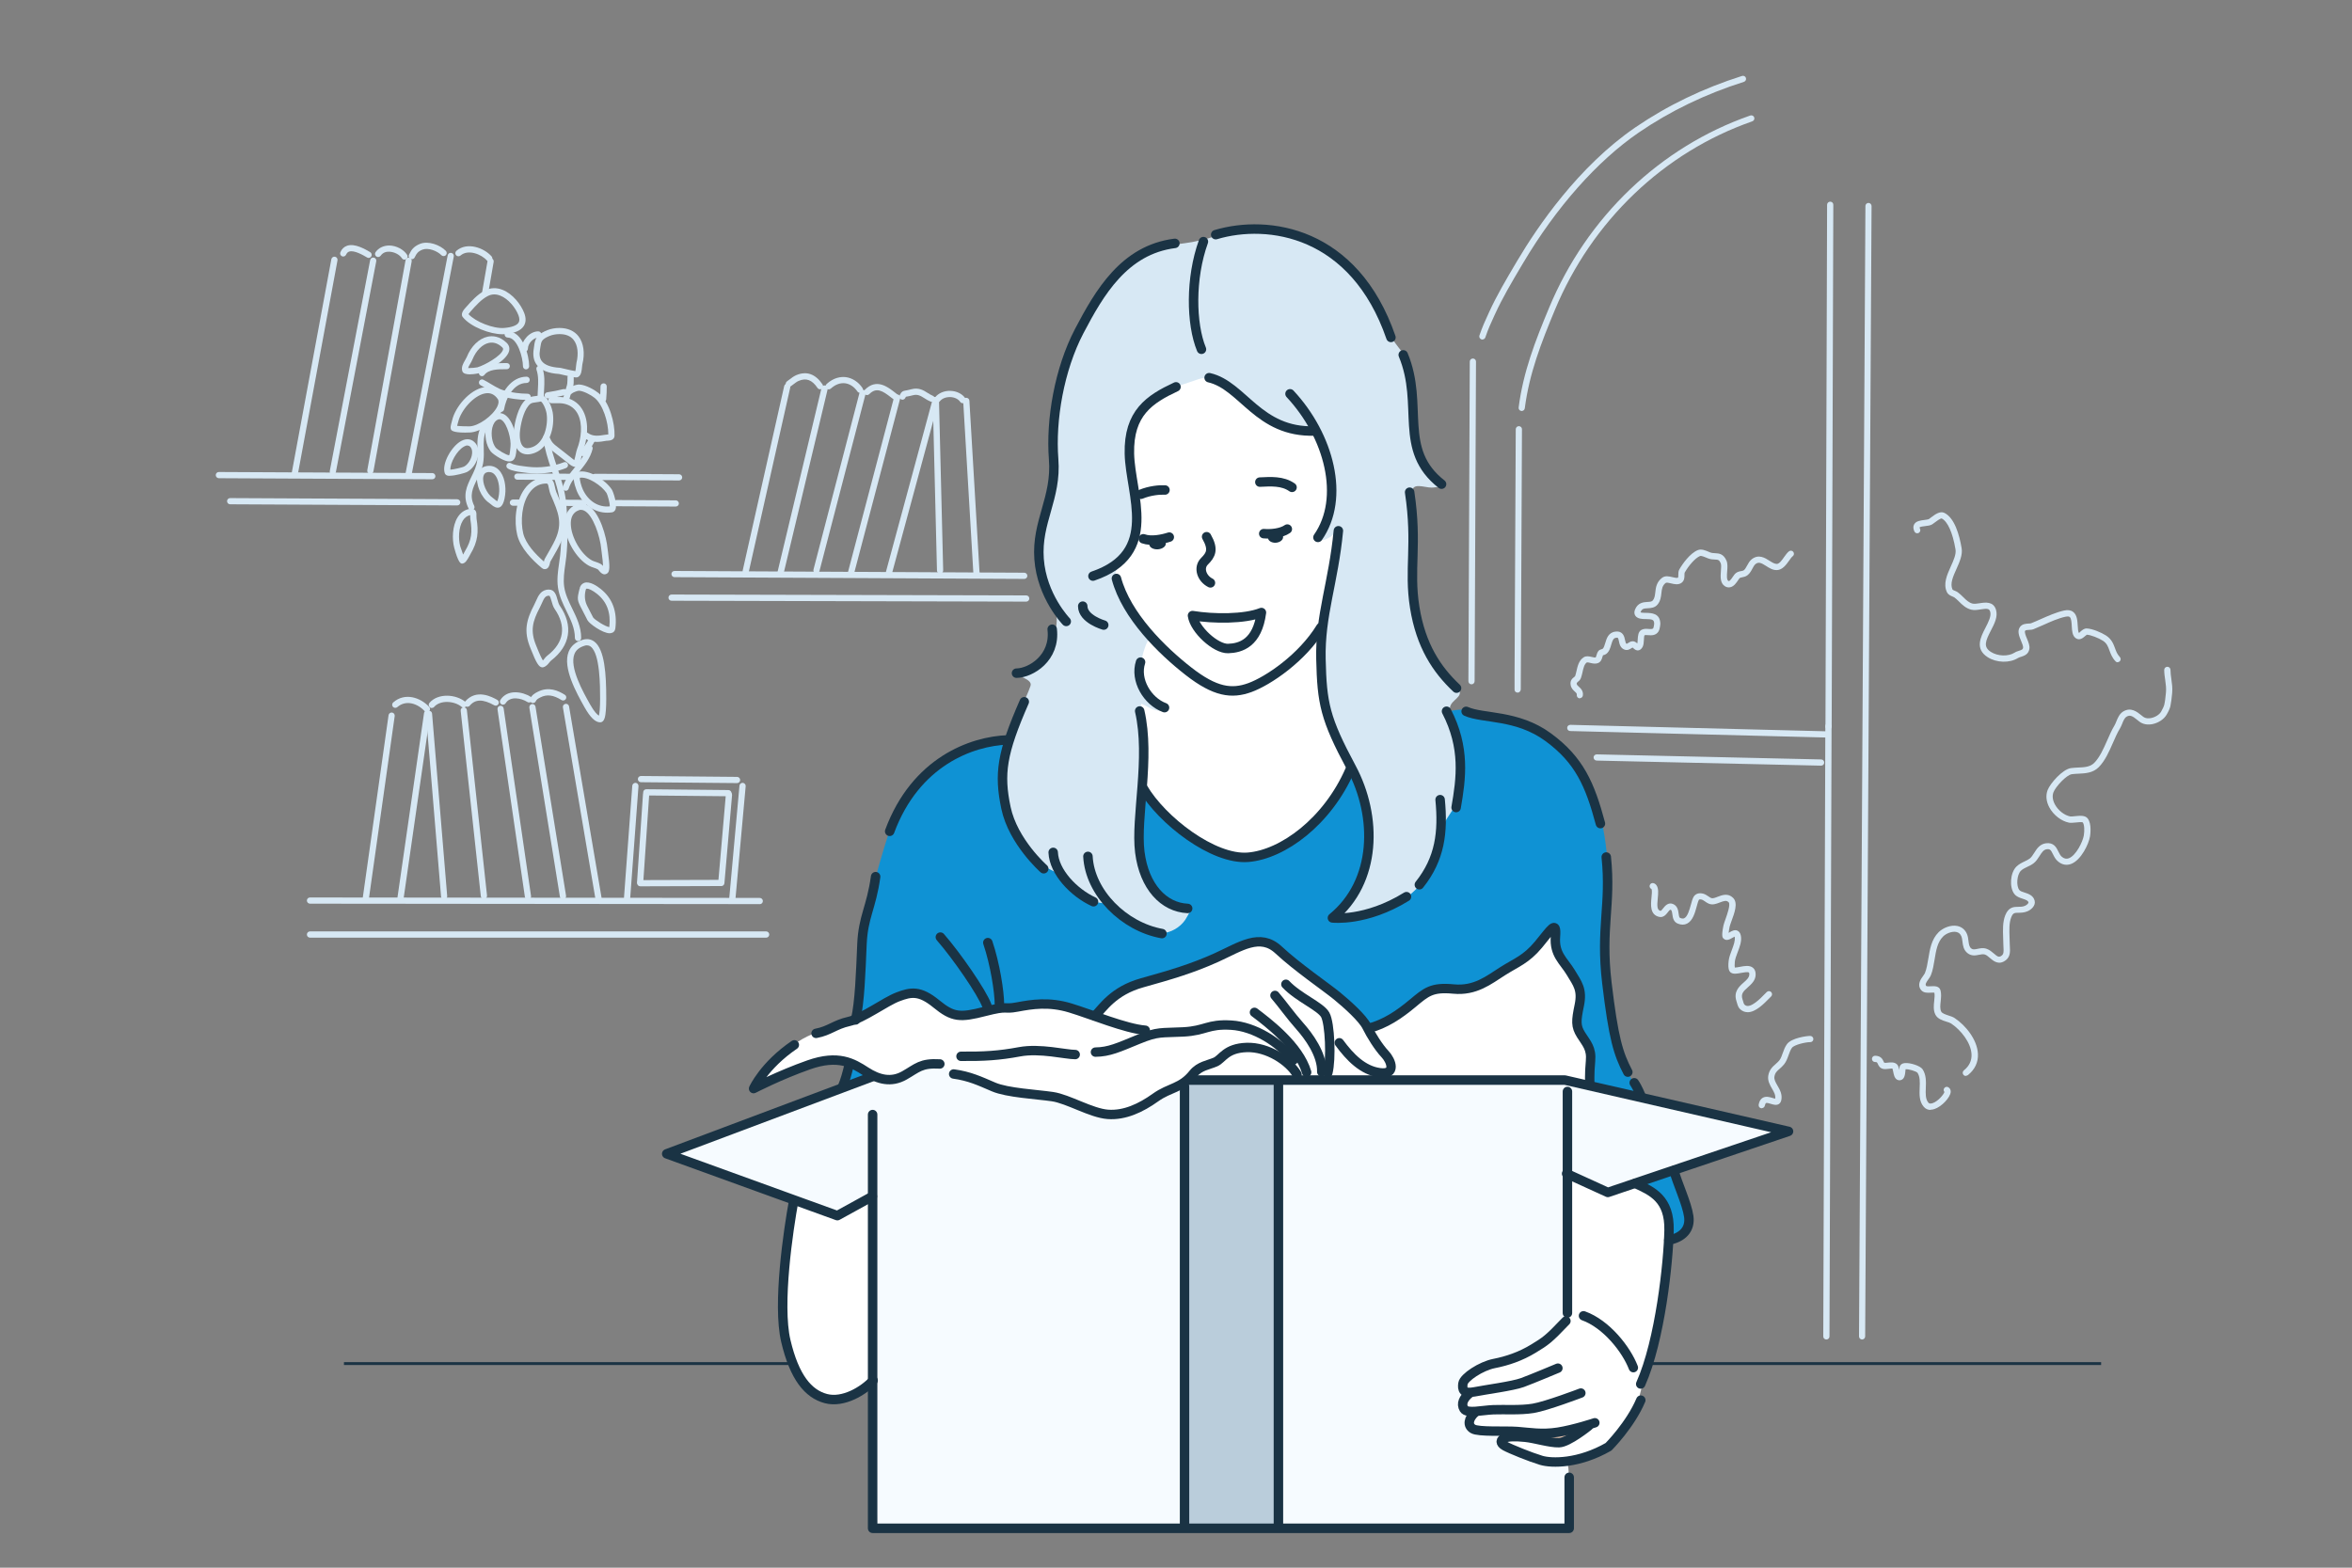 <svg width="375" height="250" viewBox="0 0 375 250" fill="none" xmlns="http://www.w3.org/2000/svg">
<rect x="0" y="0" width="375" height="250" fill="#808080" stroke="none"/>
<g clip-path="url(#clip0_123_1361)">
<path d="M54.84 217.45H335" stroke="#1A3344" stroke-width="0.46" stroke-miterlimit="10"/>
<path fill-rule="evenodd" clip-rule="evenodd" d="M183.26 61.82C179.98 67.16 176.52 75.66 175.97 83.31C175.71 86.91 175.47 90.53 175.3 94.14C175.06 99.24 175.13 104.24 175.45 109.32C175.72 113.56 175.85 117.9 176.89 122.04C178.66 129.1 183.68 135.48 190.64 137.94C192.52 138.6 194.4 139.16 196.39 139.38C199.42 139.71 202.63 139.65 205.62 139.07C213.84 137.5 218.09 128.28 220.34 121.06C222.32 114.73 222.82 108.15 222.7 101.57C222.5 90.97 220.53 80.88 216.24 71.2C213.25 64.46 209.37 57.06 202.03 54.89C197 53.4 186.54 56.48 183.25 61.82H183.26Z" fill="white"/>
<path fill-rule="evenodd" clip-rule="evenodd" d="M173.04 163.62C172.36 161.95 172.5 162.31 174.46 159.35C176.43 156.39 180.63 153.61 183.67 151.97C190.12 148.5 197.25 146.62 204.62 147.63C208.56 148.16 211.24 149.92 214.42 152.02C217.17 153.84 219.71 156.08 221.26 159.05C221.85 160.17 222 161.35 222.48 162.5C223.01 163.78 223.74 165.01 224.17 166.33C225.64 170.88 226.38 177.75 221.36 180.52C216.54 183.18 209.65 181.86 204.59 181C200.1 180.24 195.39 179.48 191.09 177.9C189.17 177.19 187.31 176.05 185.49 175.14C183.6 174.2 181.75 173.45 180.15 172.02C178.09 170.19 176.76 167.83 175.24 165.63C174.64 164.76 173.36 164.47 173.02 163.63L173.04 163.62Z" fill="white"/>
<path fill-rule="evenodd" clip-rule="evenodd" d="M260.96 188.62C260.23 187.67 259.03 187.37 257.95 186.98C255.72 186.17 253.39 185.7 251.02 185.7C249.86 185.7 248.55 185.86 247.74 186.79C246.46 188.26 246.22 190.29 245.92 192.14C245.56 194.29 245.12 196.39 245.07 198.58C245.01 201.27 245.54 204.3 244.71 206.91C242.92 212.53 232.59 215.12 230.71 220.77C229.02 225.83 231.6 226.18 235.1 229.68C236.42 231 240.14 231.27 241.82 232.08C243.92 233.09 245.28 233.09 247.3 233.5C249.01 233.84 251.74 232.73 253.41 232.18C259.07 230.34 260.88 225.03 261.75 221.24C262.62 217.45 262.34 218.75 263.37 215.09C264.67 210.48 266.94 199.01 265.95 194.32C265.38 191.64 264.97 191.16 263 189.65C262.34 189.15 261.41 189.19 260.97 188.62H260.96Z" fill="white"/>
<path fill-rule="evenodd" clip-rule="evenodd" d="M126.8 191.63C125.62 194.41 125.48 197.57 125.17 200.55C124.59 205.98 124.4 212.24 126.55 217.4C127.07 218.65 127.58 219.96 128.51 220.92C130.9 223.41 133.83 224.28 136.41 222.41C137.21 221.83 139.14 220.39 139.56 219.44C140.29 217.78 140.52 215.77 140.83 213.99C141.82 208.21 142.24 202.25 141.75 196.41C141.58 194.36 142.02 191.89 141.22 189.94C140.52 188.23 138.99 187.66 137.34 187.24C134.8 186.59 131.3 187.19 129.15 188.7C128.2 189.37 127.25 190.58 126.81 191.62L126.8 191.63Z" fill="white"/>
<path fill-rule="evenodd" clip-rule="evenodd" d="M194.14 37.47C193.02 38.04 190.16 38.64 188.93 38.78C186.81 39.02 184.87 39.4 182.9 40.33C180.58 41.41 178.81 43.37 177.16 45.26C173.66 49.26 170.73 54.13 169.36 59.31C168.69 61.88 168.27 64.41 167.89 67.03C167.48 69.9 168.36 72.88 168.04 75.78C167.52 80.48 164.99 85.79 165.69 90.65C165.95 92.47 166.85 93.98 167.47 95.71C167.9 96.9 168.3 97.54 168.35 97.69C168.98 99.88 167.39 104.16 165.64 106.03C163.88 107.9 162.87 107.21 162.25 107.46C161.63 107.71 164.74 108.23 164.3 109.39C163.83 110.65 163.7 111.05 162.66 112.85C161.62 114.65 159.22 121.62 160.06 127.37C160.57 130.88 162.73 134.41 165.02 137.04C170.12 142.88 175.62 148.82 183.42 149.56C185.79 149.78 188.53 149.38 190.41 147.79C190.9 147.38 192.3 145.89 191.81 145.07C191.63 144.77 190.96 144.93 190.71 145C189.64 145.29 188.36 145.01 187.27 144.57C183.76 143.14 181.48 137.96 181.68 133.21C181.76 131.38 182.07 128.62 182.34 126.14C182.6 123.66 182.74 121.6 182.59 119.1C182.44 116.6 182.62 116.25 182.32 114.69C182.2 114.06 182.14 113.69 182.1 113.07C182.08 112.8 181.77 112.17 182.03 112.26C183.12 112.67 183.84 113.47 185.12 113.29C185.37 113.25 185.74 113.37 185.86 113.14C185.96 112.94 185.47 112.93 185.27 112.85C184.49 112.51 183.87 112.15 183.36 111.45C182.39 110.12 182.06 108.58 181.96 106.96C181.87 105.48 182.18 104.21 182.7 102.84C182.87 102.39 183.46 101.66 183.29 101.15C183.09 100.53 182.19 99.91 181.82 99.38C180.4 97.35 178.21 94.63 177.85 92.1C177.61 90.4 179.29 89.48 179.91 88.13C180.85 86.1 181.23 83.24 181.13 81.02C181 78.15 179.84 72.88 180.15 69.97C180.59 65.88 182.91 64.13 186.6 62.08C187.38 61.65 189.9 60.9 190.73 60.59C194.99 58.97 196.51 63.5 200.37 65.67C202.49 66.86 204.29 68.06 207.58 68.7C210.24 69.22 209.58 68.13 210.18 69.13C210.91 70.32 211.63 72.88 211.93 74.85C212.23 76.81 212.7 80.64 211.72 82.74C211.22 83.79 211.22 84.09 210.57 85.04C210.53 85.09 210.08 85.71 210.19 85.85C210.7 86.53 211.75 85.82 212.22 85.56C212.27 85.53 213.34 84.31 213.47 84.97C213.6 85.63 213.22 87.78 213.01 88.66C212.07 92.55 211.13 98.43 210.75 102.22C210.37 106.02 210.41 110.77 212.18 115.43C213.65 119.3 216.55 123.12 217.59 127.12C218.05 128.88 218.08 130.76 218.18 132.56C218.36 135.78 217.89 138.56 216.19 141.85C215.56 143.06 214.75 144.37 213.74 145.27C213.38 145.59 212.74 145.75 212.51 146.22C212.1 147.03 214.04 147.32 214.5 147.42C219.64 148.5 224.01 144.5 226.85 140.84C230.95 135.53 232.58 129.92 232.8 123.36C232.85 121.98 232.68 119.01 232.45 117.63C232.2 116.12 231.5 114.77 231.2 113.29C230.91 111.82 232.92 111.42 232.75 110.35C232.57 109.24 230.7 108.36 230.09 107.46C228.8 105.53 227.1 102.63 226.49 100.37C225.25 95.85 225.4 92.14 225.47 87.49C225.5 85.18 225.38 81.39 225.19 78.51C225.08 76.86 227.11 77.76 228.26 77.76C228.36 77.76 230.14 77.66 229.81 77.32C229.04 76.55 228.21 75.95 227.49 74.89C225.86 72.5 225.73 70.07 225.55 67.32C225.33 63.97 225.16 60.49 224 57.03C223.64 55.95 222.15 54.64 221.86 53.64C219.57 45.8 214.08 39.65 206.07 37.07C202.77 36 196.99 36.07 194.2 37.48L194.14 37.47Z" fill="#D7E8F4"/>
<path fill-rule="evenodd" clip-rule="evenodd" d="M190.65 98.48C192.92 99.01 195.68 99.17 197.99 98.73C198.83 98.57 199.63 98.31 200.43 98.03C200.62 97.96 201.06 97.6 201.27 97.68C201.49 97.76 201.3 98.19 201.27 98.29C201.11 98.92 201.04 99.47 200.73 100.06C200.04 101.39 198.99 102.32 197.67 103C197.02 103.34 196.42 103.63 195.64 103.5C193.47 103.15 192.08 101.83 191.05 100.04C190.81 99.63 190.57 99.23 190.32 98.82C190.27 98.75 190.01 98.42 190.14 98.34L190.65 98.46V98.48Z" fill="white"/>
<path fill-rule="evenodd" clip-rule="evenodd" d="M215.63 122.84C215.27 122.23 214.97 123.6 214.76 124.02C214.13 125.28 213.38 126.41 212.57 127.55C209.75 131.5 205.98 136.01 200.75 136.62C197.74 136.97 195.02 136.23 192.34 134.81C190.62 133.9 188.58 132.57 187.3 131.5C185.83 130.28 185.05 129.32 183.83 127.86C183.61 127.6 182.99 126.48 182.52 126.64C182.14 126.77 182.03 128.13 182 128.39C181.81 129.98 181.74 131.59 181.74 133.2C181.74 136.79 182.37 141.15 186.1 143.99C186.66 144.41 187.34 144.52 188.11 144.72C188.66 144.86 189.75 144.58 189.86 144.65C190.13 144.83 189.33 146.05 189.25 146.22C188.59 147.53 187.17 148.52 185.76 148.76C183.56 149.13 180.93 147.8 179.29 146.49C178.54 145.89 178.1 144.97 177.28 144.48C176.24 143.85 174.74 144.09 173.61 143.52C171.73 142.58 170.66 141.18 169.24 139.76C168.42 138.94 167.02 138.64 166.09 137.84C164.16 136.15 162.96 134.89 161.49 131.89C160.03 128.89 159.4 124.88 159.97 121.76C160.14 120.8 160.36 119.79 160.67 118.88C160.74 118.67 161.17 117.88 161.02 117.66C160.86 117.42 159.52 117.94 159.24 117.97C157.79 118.13 156.03 118.36 154.69 118.92C153.33 119.49 151.38 120.57 150.19 121.46C146.36 124.28 144.49 127.34 142.67 130.64C141.8 132.2 140.93 135.31 140.42 137.03C139.25 141 138.35 145.11 137.65 149.2C137.12 152.26 137.35 156.26 136.91 159.35C136.37 163.15 136.13 167.58 135.05 171.25C134.73 172.32 134.48 173 134.1 174.05C133.97 174.41 133.1 175.13 133.33 175.51C133.73 176.18 135.24 175.76 135.78 175.6C138.46 174.81 141.17 173.9 143.73 172.8C147.38 171.24 151.63 170.19 155.53 169.48C157.19 169.18 159.17 169.17 160.69 168.34C163.75 166.67 166.01 162.66 169.51 161.79C171.16 161.38 172.67 162.87 174.23 162.05C176.18 161.02 177.3 158.77 179.96 157.44C180.86 156.99 182.85 156.4 183.82 156.23C186.1 155.85 190.53 154.32 192.62 153.34C195.2 152.14 198.76 150.13 200.53 150.27C202.02 150.39 203.21 150.69 204.22 151.75C207.83 155.55 211.81 157.19 214.16 159.69C215.27 160.87 216.41 162.12 217.57 163.27C217.76 163.45 218.57 164.46 218.79 164.41C221.54 163.72 224.4 161.83 227 160.65C229.91 159.33 232.94 158.34 235.91 157.15C237.93 156.34 241.15 154.62 243.34 155.49C244.52 155.96 245.15 157.6 245.61 158.64C247.02 161.81 247.37 165.21 248.58 168.43C250.29 173 254.41 176.12 256.88 180.23C257.82 181.8 257.11 183.7 257.67 185.39C258.21 187.02 259.86 188.43 261.38 189.07C264.37 190.32 265.36 191.51 266.14 194.38C266.91 197.25 265.85 198.09 267.43 197.64C269.01 197.19 269.56 195.71 269.56 195.1C269.56 192.95 268.75 191.82 267.9 189.94C266.91 187.77 267.37 185.24 266.33 183.04C265.37 181 263.91 178.41 262.81 176.43C261.65 174.34 259.88 172.11 259.19 170.19C255.83 160.85 256.13 152.97 256.39 143.2C256.53 138.04 256.13 131.16 253.69 126.07C251.52 121.54 248.21 118.25 244.09 116.05C242.52 115.21 241.04 114.69 238.96 114.46C236.82 114.23 235 114.26 233.36 113.24C233.07 113.06 231.12 113.28 230.98 113.58C230.84 113.87 231.63 115.2 231.85 115.84C232.57 117.87 232.98 120.3 232.98 122.43C232.98 123.53 232.77 126.19 232.48 127.26C231.92 129.35 230.28 130.43 229.85 132.55C229.26 135.5 228.57 138.29 226.69 140.75C224.14 144.09 220.23 145.28 216.26 146.16C215.35 146.36 214.27 146.5 213.35 146.35C213.11 146.31 212.48 146.45 212.89 146.03C213.3 145.61 213.83 145.2 214.12 144.91C216.06 142.97 216.46 141.31 217.33 138.69C218.32 135.72 218.8 131.27 217.78 128.23C217.08 126.13 216.77 124.75 215.64 122.87L215.63 122.84Z" fill="#0F92D4"/>
<path fill-rule="evenodd" clip-rule="evenodd" d="M107.03 183.69L139.1 171.78L147.27 167.42L190.9 172.27L249.36 171.99L284.54 180.37L256.97 190.07L250.18 187.44L250.06 210.49C250.06 210.49 248.76 211.03 247.2 212.92C245.76 214.67 245.58 214.31 244.95 214.67C244.08 215.16 242.61 216.28 242.04 216.51C240.64 217.07 238.63 216.87 236.67 217.92C234.72 218.97 232.97 220.21 232.94 221.11C232.9 222.01 234.17 221.99 234.47 222.15C234.77 222.31 232.85 223.57 233.14 224.42C233.26 224.76 234.06 225.36 234.77 225.36C235.06 225.36 233.84 226.2 234.14 227.21C234.44 228.23 235.91 228.41 238.78 228.27C239.41 228.24 240.28 228.56 240.19 228.74C240.01 229.08 238.07 229.51 239.92 230.52C242.76 232.07 246.64 233.6 249.85 233.26C250.24 233.22 250.2 239.34 250.2 239.34V243.97L139.83 243.83L139.15 191.03C139.15 191.03 134.09 194.1 133.68 193.99C132.65 193.7 107.16 184.39 107.16 184.39L107.03 183.69Z" fill="#F6FBFF"/>
<path fill-rule="evenodd" clip-rule="evenodd" d="M188.86 173.08L188.97 243.85L203.86 243.68L203.8 172.35L190.1 172.15L188.85 173.07L188.86 173.08Z" fill="#BACDDB"/>
<path fill-rule="evenodd" clip-rule="evenodd" d="M209.08 172.03C208.6 170.13 207.11 169.65 205.66 168.48C205.16 168.08 204.85 167.48 204.39 167.04C202.26 165.01 199.81 163.47 196.79 163.31C192.56 163.08 192.75 164.48 188.52 164.4C187.76 164.39 183.84 165.02 183.33 164.83C182.14 164.37 180.91 163.8 180.25 163.63C176.81 162.72 173.54 161.56 169.85 160.59C169.08 160.39 167.85 160.08 167.05 159.98C165.18 159.76 163.66 159.78 161.97 160.64C161.03 161.12 159.41 160.79 158.42 160.92C156.96 161.11 155.83 161.77 154.38 161.91C149.08 162.42 149.27 157.93 145.38 158.21C142.91 158.38 140.43 160.48 138.41 161.7C135.7 163.33 132.51 163.67 129.58 164.89C127.18 165.89 125.85 167.08 123.95 168.75C122.69 169.86 120.69 171.42 120.47 173.27C120.44 173.56 121.31 173.16 121.55 172.98C122.25 172.45 123.69 171.87 124.51 171.55C126.91 170.6 127.53 170.11 129.76 169.6C131.96 169.1 133.27 168.6 135.48 169.36C137.38 170.01 139.5 172.44 142.01 172.27C144.11 172.13 145.15 170.44 147.11 169.8C147.88 169.55 148.61 169.42 149.44 169.67C150.51 169.98 151.4 170.88 152.41 171.31C153.63 171.82 155.11 172.02 156.33 172.54C158.03 173.25 159.27 173.54 160.86 173.85C163.66 174.4 166.65 174.51 169.42 175.13C171.05 175.49 172.08 176.16 173.61 176.78C174.68 177.21 175.96 177.88 177.16 177.89C178.35 177.89 179.46 177.42 180.54 177.09C181.75 176.71 183.74 175.32 185.41 174.49C186.91 173.74 188.18 173.27 189.1 172.62C189.86 172.08 191.27 172.69 193.39 172.48C195.2 172.3 197.01 172.32 198.81 172.4C200.91 172.48 203.02 172.19 205.11 172.27C206.08 172.3 207.23 172.62 208.18 172.43C208.51 172.36 209.17 172.47 209.07 172.07L209.08 172.03Z" fill="white"/>
<path fill-rule="evenodd" clip-rule="evenodd" d="M211.6 171.88C212.05 171.63 211.87 171.11 211.93 170.63C212.08 169.58 212.32 168.55 212.45 167.5C212.49 167.21 212.47 166.02 212.78 165.81C212.96 165.68 213.51 166.5 213.59 166.6C214.47 167.66 215.12 168.41 216.05 169.42C216.64 170.06 218.22 170.86 219.05 171.08C219.47 171.19 220.68 171.52 220.97 171.81C221.13 171.97 220.57 172.01 220.35 172.05C219.79 172.16 219.23 172.17 218.66 172.18C216.81 172.2 215.37 172.15 213.26 172.19C213.03 172.19 210.79 172.31 211.58 171.88H211.6Z" fill="white"/>
<path fill-rule="evenodd" clip-rule="evenodd" d="M221.21 171.66C220.87 171.39 222.62 170.87 222.22 170.12C221.41 168.57 220.05 167.46 219.15 165.99C218.9 165.58 218.26 164.77 218.47 164.23C218.63 163.8 219.37 163.55 219.73 163.36C220.85 162.76 221.96 162.27 222.97 161.52C225.03 159.99 226.89 158.28 229.45 157.69C230.93 157.35 233.36 157.65 234.86 157.26C237.58 156.55 238.88 155.03 241.48 154C243.42 153.23 245.06 151 246.3 149.39C246.66 148.92 247.1 148.58 247.52 148.17C247.58 148.12 248.09 147.75 248.15 147.78C248.4 147.88 248.01 150.21 248.05 150.44C248.32 151.75 248.54 152.2 249.4 153.35C250.26 154.5 251.75 156.47 251.98 158.44C252.16 159.95 251.35 161.83 251.5 163.32C251.67 165.04 253.18 166 253.56 167.68C253.82 168.84 253.67 169.95 253.51 170.83C253.35 171.71 253.59 172.64 253.34 172.84C252.9 173.2 251.33 172.82 250.86 172.66C248.96 172.02 248.68 172.26 246.26 172.15C241.77 171.95 236.72 171.84 232.22 172.08C229.95 172.2 227.73 172.18 225.45 172.08C224.03 172.02 222.32 172.58 221.19 171.69L221.21 171.66Z" fill="white"/>
<path fill-rule="evenodd" clip-rule="evenodd" d="M243.96 228.86C244.02 228.77 244.51 228.79 244.63 228.78C245.14 228.73 245.62 228.69 246.13 228.71C247.43 228.75 248.32 228.54 249.59 228.27C250.01 228.18 250.82 227.85 251.22 227.71C251.35 227.67 251.79 227.86 251.93 227.89C252.07 227.92 251.43 228.74 251.38 228.79C250 230.19 248.02 230.42 246.16 230.12C245.99 230.09 245.81 230.04 245.64 230C245.24 229.91 243.48 229.55 243.96 228.87V228.86Z" fill="#EAC6B0"/>
<path d="M191.87 38.53C189.77 44.34 189.89 51.65 191.56 55.7" stroke="#1A3344" stroke-width="1.51" stroke-linecap="round" stroke-linejoin="round"/>
<path d="M193.83 37.42C202.23 34.91 215.94 36.9 221.77 53.81" stroke="#1A3344" stroke-width="1.51" stroke-linecap="round" stroke-linejoin="round"/>
<path d="M223.73 56.59C227.08 64.65 222.8 71.7 229.84 77.21" stroke="#1A3344" stroke-width="1.51" stroke-linecap="round" stroke-linejoin="round"/>
<path d="M224.75 78.49C226.02 86.93 224.58 90.75 225.56 96.86C226.54 102.97 229.08 106.78 232.23 109.74" stroke="#1A3344" stroke-width="1.51" stroke-linecap="round" stroke-linejoin="round"/>
<path d="M205.68 62.8C211.91 69.47 214.54 79.39 210.13 85.7" stroke="#1A3344" stroke-width="1.51" stroke-linecap="round" stroke-linejoin="round"/>
<path d="M192.78 60.23C198.18 61.46 200.59 69.02 209.62 68.73" stroke="#1A3344" stroke-width="1.51" stroke-linecap="round" stroke-linejoin="round"/>
<path d="M187.5 61.69C183.31 63.65 179.92 65.83 180.07 72.36C180.22 78.9 184.96 88.24 174.26 91.87" stroke="#1A3344" stroke-width="1.51" stroke-linecap="round" stroke-linejoin="round"/>
<path d="M187.32 38.81C179.23 39.83 175.27 46.71 172.07 52.8C168.88 58.89 167.5 66.99 167.99 73.23C168.48 79.47 165.23 83.18 165.67 89.15C166.11 95.11 170 99.1 170 99.1" stroke="#1A3344" stroke-width="1.51" stroke-linecap="round" stroke-linejoin="round"/>
<path d="M172.63 96.66C172.63 98.73 175.98 99.68 175.98 99.68" stroke="#1A3344" stroke-width="1.51" stroke-linecap="round" stroke-linejoin="round"/>
<path d="M162.07 107.35C164.35 107.32 168.3 104.92 167.76 100.34" stroke="#1A3344" stroke-width="1.51" stroke-linecap="round" stroke-linejoin="round"/>
<path d="M181.85 105.59C180.91 108.44 182.94 111.84 185.67 112.85" stroke="#1A3344" stroke-width="1.51" stroke-linecap="round" stroke-linejoin="round"/>
<path d="M213.39 84.64C212.6 92.94 210.45 98.09 210.61 105.11C210.77 112.13 211.25 114.59 215.45 122.41C219.65 130.23 219.51 140.6 212.44 146.38C212.44 146.38 217.76 147.02 224.25 142.99" stroke="#1A3344" stroke-width="1.51" stroke-linecap="round" stroke-linejoin="round"/>
<path d="M229.61 127.52C230.11 132.68 229.61 136.94 226.3 141.09" stroke="#1A3344" stroke-width="1.51" stroke-linecap="round" stroke-linejoin="round"/>
<path d="M230.63 113.42C233.64 119.23 232.97 124.13 232.16 128.78" stroke="#1A3344" stroke-width="1.51" stroke-linecap="round" stroke-linejoin="round"/>
<path d="M233.76 113.44C236.44 114.65 241.86 113.91 246.84 117.56C251.82 121.21 253.51 125.13 255.17 131.34" stroke="#1A3344" stroke-width="1.51" stroke-linecap="round" stroke-linejoin="round"/>
<path d="M181.71 113.38C183.46 120.91 181.03 130.37 181.73 135.89C182.43 141.41 185.54 144.69 189.36 144.87" stroke="#1A3344" stroke-width="1.51" stroke-linecap="round" stroke-linejoin="round"/>
<path d="M173.46 136.57C173.76 142.36 179.17 147.78 185.26 148.88" stroke="#1A3344" stroke-width="1.51" stroke-linecap="round" stroke-linejoin="round"/>
<path d="M167.92 135.93C168.05 139.06 171.22 142.36 174.35 143.8" stroke="#1A3344" stroke-width="1.51" stroke-linecap="round" stroke-linejoin="round"/>
<path d="M163.31 111.91C159.71 120.12 159.25 123.41 160.39 128.83C161.53 134.25 166.41 138.54 166.41 138.54" stroke="#1A3344" stroke-width="1.51" stroke-linecap="round" stroke-linejoin="round"/>
<path d="M182.24 125.67C185.23 130.8 193.44 137.16 198.98 136.71C204.52 136.26 211.67 131.02 215.26 122.74" stroke="#1A3344" stroke-width="1.51" stroke-linecap="round" stroke-linejoin="round"/>
<path d="M178 92.25C179.59 98.2 185.27 103.75 189.5 107.05C193.73 110.35 196.37 110.71 199.28 109.65C202.19 108.59 207.61 104.94 210.6 100.05" stroke="#1A3344" stroke-width="1.51" stroke-linecap="round" stroke-linejoin="round"/>
<path d="M181.91 78.82C183.32 78.23 184.9 78.09 185.74 78.14" stroke="#1A3344" stroke-width="1.51" stroke-linecap="round" stroke-linejoin="round"/>
<path d="M200.87 76.88C202.59 76.8 204.48 76.65 206 77.72" stroke="#1A3344" stroke-width="1.51" stroke-linecap="round" stroke-linejoin="round"/>
<path d="M201.49 85.1C202.56 85.2 204.27 85.06 205.25 84.37" stroke="#1A3344" stroke-width="1.51" stroke-linecap="round" stroke-linejoin="round"/>
<path d="M182.29 85.92C183.56 86.38 185.36 86 186.43 85.65" stroke="#1A3344" stroke-width="1.51" stroke-linecap="round" stroke-linejoin="round"/>
<path d="M192.38 85.59C193.54 87.63 193.07 88.48 192.04 89.51C191.01 90.54 191.6 92.26 192.99 92.95" stroke="#1A3344" stroke-width="1.51" stroke-linecap="round" stroke-linejoin="round"/>
<path d="M190.13 98.17C193.46 98.72 198.45 98.75 201.12 97.68C200.48 102.58 197.79 103.36 195.81 103.42C193.83 103.48 190.45 100.4 190.13 98.17Z" stroke="#1A3344" stroke-width="1.51" stroke-linecap="round" stroke-linejoin="round"/>
<path d="M160.71 117.99C154.88 118.19 145.96 121.48 141.85 132.57" stroke="#1A3344" stroke-width="1.51" stroke-linecap="round" stroke-linejoin="round"/>
<path d="M139.61 139.8C138.92 144.79 137.62 146.16 137.43 150.58C137.24 155 137.08 159.89 136.41 162.65" stroke="#1A3344" stroke-width="1.51" stroke-linecap="round" stroke-linejoin="round"/>
<path d="M149.93 149.44C152.56 152.46 156.54 158.22 157.34 160.36" stroke="#1A3344" stroke-width="1.51" stroke-linecap="round" stroke-linejoin="round"/>
<path d="M157.5 150.32C158.65 153.71 159.35 158.19 159.35 160.23" stroke="#1A3344" stroke-width="1.51" stroke-linecap="round" stroke-linejoin="round"/>
<path d="M256.1 136.67C256.9 144.37 255.15 147.92 256.2 156.75C257.25 165.57 258.01 168.05 259.54 170.97" stroke="#1A3344" stroke-width="1.51" stroke-linecap="round" stroke-linejoin="round"/>
<path d="M260.56 172.67C261.09 173.43 261.62 174.74 261.62 174.74" stroke="#1A3344" stroke-width="1.51" stroke-linecap="round" stroke-linejoin="round"/>
<path d="M126.55 191.47C125.7 196.06 123.92 208.01 125.29 213.84C126.66 219.66 128.87 222.28 131.67 223.03C134.47 223.78 137.72 221.76 139.21 220.14" stroke="#1A3344" stroke-width="1.51" stroke-linecap="round" stroke-linejoin="round"/>
<path d="M139.14 171.67L106.3 184L133.51 193.86L139.09 190.79" stroke="#1A3344" stroke-width="1.51" stroke-linecap="round" stroke-linejoin="round"/>
<path d="M139.13 177.74V243.72H250.19V235.59" stroke="#1A3344" stroke-width="1.51" stroke-linecap="round" stroke-linejoin="round"/>
<path d="M249.91 209.39V174.06" stroke="#1A3344" stroke-width="1.51" stroke-linecap="round" stroke-linejoin="round"/>
<path d="M189.6 172.24H249.51L285.16 180.42L256.35 190.16L249.78 187.16" stroke="#1A3344" stroke-width="1.51" stroke-linecap="round" stroke-linejoin="round"/>
<path d="M203.83 172.36V243.57" stroke="#1A3344" stroke-width="1.51" stroke-linecap="round" stroke-linejoin="round"/>
<path d="M188.86 173.27V243.57" stroke="#1A3344" stroke-width="1.5" stroke-linecap="round" stroke-linejoin="round"/>
<path d="M266.07 197.77C268.22 197.36 269.55 196.06 269.25 193.97C268.95 191.88 267.42 188.69 266.89 186.66" stroke="#1A3344" stroke-width="1.5" stroke-linecap="round" stroke-linejoin="round"/>
<path d="M260.71 188.71C263.45 189.96 266.21 191.19 266.11 196.2C266.01 201.21 264.71 213.73 261.59 220.71" stroke="#1A3344" stroke-width="1.5" stroke-linecap="round" stroke-linejoin="round"/>
<path d="M249.67 210.66C246.86 213.61 246.48 213.85 244.46 215.08C242.44 216.31 240.31 217.03 238.22 217.44C236.13 217.85 233.39 219.67 233.25 220.63C233.11 221.59 233.3 222.31 235.08 221.96C236.86 221.61 241.19 221.04 242.72 220.48C244.25 219.92 248.39 218.18 248.39 218.18" stroke="#1A3344" stroke-width="1.5" stroke-linecap="round" stroke-linejoin="round"/>
<path d="M234.21 222.26C233.37 222.98 232.91 223.85 233.41 224.67C233.91 225.49 236.29 224.88 238.1 224.81C239.91 224.74 242.34 224.93 244.44 224.59C246.54 224.25 252.05 222.15 252.05 222.15" stroke="#1A3344" stroke-width="1.5" stroke-linecap="round" stroke-linejoin="round"/>
<path d="M235.23 225.19C234.07 226.24 233.96 227.32 234.84 227.86C235.72 228.4 239.98 228.14 241.9 228.28C243.82 228.42 245.79 228.8 248.4 228.39C251.01 227.98 254.28 226.89 254.28 226.89" stroke="#1A3344" stroke-width="1.5" stroke-linecap="round" stroke-linejoin="round"/>
<path d="M253.27 227.42C253.27 227.42 250.05 230.03 248.57 230.07C247.09 230.11 244.75 229.36 243.17 229.2C241.59 229.04 240.46 229.07 239.86 229.33C239.26 229.59 239.07 230.1 239.95 230.59C240.83 231.08 244.05 232.38 245.73 232.88C247.41 233.38 251.72 233.44 256.46 230.72C256.46 230.72 259.95 227.22 261.61 223.28" stroke="#1A3344" stroke-width="1.5" stroke-linecap="round" stroke-linejoin="round"/>
<path d="M252.47 209.83C256.11 211.13 259.3 215.18 260.42 218.1" stroke="#1A3344" stroke-width="1.5" stroke-linecap="round" stroke-linejoin="round"/>
<path d="M149.85 169.67C146.8 169.5 146.29 170.31 144.19 171.5C142.09 172.69 140.06 172.18 138.03 170.86C136 169.54 133.66 168.15 128.95 169.81C124.24 171.47 120.15 173.6 120.15 173.6C120.15 173.6 121.81 169.91 126.65 166.62" stroke="#1A3344" stroke-width="1.5" stroke-linecap="round" stroke-linejoin="round"/>
<path d="M130.11 164.79C132.28 164.38 133.09 163.4 135.36 162.89C137.63 162.38 141.12 159.74 143.18 158.96C145.24 158.18 146.63 157.91 149.28 160.08C151.93 162.25 153.07 162.31 157 161.3C160.93 160.29 159.84 161.03 162.18 160.59C164.52 160.15 167.23 159.71 170.61 160.73C173.99 161.75 179.48 164.05 182.6 164.29" stroke="#1A3344" stroke-width="1.5" stroke-linecap="round" stroke-linejoin="round"/>
<path d="M174.57 162.01C175.82 160.78 177.47 158.02 182.09 156.73C186.71 155.44 190.07 154.45 193.93 152.71C197.79 150.96 200.89 148.72 203.86 151.49C206.83 154.26 211.48 157.43 213.16 158.81C214.84 160.19 217.26 162.37 217.92 163.71C218.58 165.05 219.82 167.04 220.82 168.09C221.82 169.14 222.69 171.44 219.98 171.07C217.27 170.7 215.23 168.59 213.54 166.29" stroke="#1A3344" stroke-width="1.5" stroke-linecap="round" stroke-linejoin="round"/>
<path d="M152.05 171.27C154.57 171.61 156.23 172.4 158.42 173.34C160.61 174.28 165.28 174.51 167.8 174.88C170.32 175.25 173.98 177.52 176.65 177.71C179.32 177.9 181.9 176.69 184.22 175.03C186.54 173.37 188.36 173.6 190.25 171.22C191.27 169.98 192.65 169.85 193.78 169.36C194.91 168.87 195.42 167.15 198.77 167.04C202.12 166.93 205.56 169.22 206.8 171.35" stroke="#1A3344" stroke-width="1.5" stroke-linecap="round" stroke-linejoin="round"/>
<path d="M153.22 168.45C156.91 168.48 159.27 168.34 162.55 167.73C165.83 167.12 169.88 168.17 171.43 168.17" stroke="#1A3344" stroke-width="1.5" stroke-linecap="round" stroke-linejoin="round"/>
<path d="M174.66 167.78C176.85 167.75 178.3 167.06 181.49 165.75C184.68 164.44 185.1 164.75 188.68 164.56C192.26 164.37 192.54 163.26 196.29 163.48C200.04 163.7 204.04 166.26 206.2 169.06" stroke="#1A3344" stroke-width="1.5" stroke-linecap="round" stroke-linejoin="round"/>
<path d="M205.02 156.96C207.04 159.1 210.53 160.48 211.29 161.83C212.05 163.18 212.27 168.95 211.71 171.08" stroke="#1A3344" stroke-width="1.5" stroke-linecap="round" stroke-linejoin="round"/>
<path d="M203.28 158.74C204.35 159.98 205.81 162.03 207.22 163.61C208.63 165.19 210.82 168.14 210.74 170.92" stroke="#1A3344" stroke-width="1.5" stroke-linecap="round" stroke-linejoin="round"/>
<path d="M200.01 161.44C202.12 163.04 207.1 166.78 208.33 171" stroke="#1A3344" stroke-width="1.5" stroke-linecap="round" stroke-linejoin="round"/>
<path d="M218.21 163.99C220.85 163.3 223.05 161.82 225.23 160C227.41 158.18 228.28 157.39 231.75 157.72C235.22 158.05 237.36 156.29 239.56 154.89C241.76 153.49 243.3 153.02 245.28 150.65C247.26 148.28 248.22 146.55 248 149.38C247.78 152.21 249.32 153.23 250.42 155.05C251.52 156.87 252.32 157.8 251.8 160.31C251.28 162.82 251.22 163.64 252.08 165.02C252.94 166.4 253.79 167.17 253.59 169.23C253.39 171.29 253.48 172.92 253.48 172.92" stroke="#1A3344" stroke-width="1.5" stroke-linecap="round" stroke-linejoin="round"/>
<path d="M135.42 169.67C135.05 171.22 134.73 172.36 134.33 173.29" stroke="#1A3344" stroke-width="1.5" stroke-linecap="round" stroke-linejoin="round"/>
<path d="M184.616 87.6C185.343 87.551 185.908 87.127 185.876 86.653C185.844 86.18 185.229 85.835 184.502 85.883C183.774 85.932 183.21 86.356 183.242 86.829C183.273 87.303 183.889 87.648 184.616 87.6Z" fill="#1A3344"/>
<path d="M203.424 86.549C204.091 86.504 204.606 86.084 204.574 85.61C204.543 85.136 203.977 84.788 203.31 84.832C202.643 84.877 202.128 85.297 202.16 85.771C202.191 86.245 202.758 86.593 203.424 86.549Z" fill="#1A3344"/>
<path d="M296.89 213.61C296.62 213.61 296.4 213.39 296.4 213.11L297.42 32.85C297.42 32.58 297.64 32.36 297.91 32.36C298.18 32.36 298.4 32.59 298.4 32.86L297.38 213.12C297.38 213.39 297.16 213.61 296.88 213.61H296.89Z" fill="#D7E8F4"/>
<path d="M291.19 213.61C290.92 213.61 290.69 213.39 290.7 213.11L291.03 115.79C291.03 115.52 291.25 115.3 291.53 115.3C291.8 115.3 292.02 115.52 292.02 115.8V117.43L291.69 213.12C291.69 213.39 291.47 213.61 291.2 213.61H291.19Z" fill="#D7E8F4"/>
<path d="M291.54 116.37C291.27 116.37 291.04 116.15 291.05 115.87L291.31 32.65C291.31 32.38 291.53 32.16 291.81 32.16C292.09 32.16 292.31 32.38 292.3 32.66L292.04 115.88C292.04 116.15 291.82 116.37 291.54 116.37Z" fill="#D7E8F4"/>
<path d="M241.97 110.45C241.7 110.45 241.48 110.26 241.48 109.98V107.55L241.67 68.45C241.67 68.18 241.89 67.96 242.17 67.96C242.44 67.96 242.67 68.18 242.66 68.46L242.47 109.93C242.47 110.2 242.25 110.45 241.98 110.45H241.97Z" fill="#D7E8F4"/>
<path d="M234.61 109.13C234.34 109.13 234.12 108.91 234.12 108.63L234.34 57.66C234.34 57.39 234.56 57.17 234.84 57.17C235.11 57.17 235.34 57.39 235.33 57.67L235.11 108.64C235.11 108.91 234.89 109.13 234.61 109.13Z" fill="#D7E8F4"/>
<path d="M290.36 122.1H290.35L254.57 121.29C254.3 121.29 254.08 121.06 254.08 120.78C254.08 120.5 254.34 120.29 254.59 120.3L290.37 121.11C290.64 121.11 290.86 121.34 290.85 121.62C290.85 121.89 290.62 122.1 290.35 122.1H290.36Z" fill="#D7E8F4"/>
<path d="M291.09 117.61H291.08L250.35 116.58C250.08 116.58 249.86 116.35 249.87 116.07C249.87 115.79 250.1 115.59 250.38 115.59L291.11 116.62C291.38 116.62 291.6 116.85 291.59 117.13C291.59 117.4 291.36 117.61 291.09 117.61Z" fill="#D7E8F4"/>
<path d="M242.62 65.54C242.62 65.54 242.58 65.54 242.56 65.54C242.29 65.5 242.1 65.26 242.13 64.99C242.86 59.3 244.77 54.4 247 49.05C253.02 34.59 264.71 23.42 279.06 18.42C279.32 18.33 279.6 18.47 279.69 18.72C279.78 18.98 279.64 19.26 279.38 19.35C265.29 24.26 253.82 35.22 247.91 49.42C245.71 54.71 243.83 59.54 243.11 65.11C243.08 65.36 242.86 65.54 242.62 65.54Z" fill="#D7E8F4"/>
<path d="M236.35 54.15C236.3 54.15 236.24 54.15 236.19 54.12C235.93 54.03 235.79 53.75 235.88 53.49C236.36 52.09 236.79 51.15 237.29 50.07L237.43 49.76C238.67 47.05 240.2 44.48 241.67 41.99L241.98 41.47C245.08 36.24 251.64 26.54 260.73 20.32C265.83 16.83 271.55 14.07 277.75 12.11C278.01 12.03 278.29 12.17 278.37 12.43C278.45 12.69 278.31 12.97 278.05 13.05C271.94 14.98 266.3 17.7 261.29 21.13C254.67 25.66 248.11 33.06 242.83 41.97L242.52 42.49C240.99 45.07 239.55 47.5 238.33 50.17L238.19 50.48C237.7 51.54 237.28 52.45 236.82 53.81C236.75 54.01 236.56 54.14 236.35 54.14V54.15Z" fill="#D7E8F4"/>
<path d="M313.43 171.58C313.28 171.58 313.14 171.52 313.04 171.39C312.87 171.18 312.9 170.87 313.12 170.69C313.97 170.01 314.38 169.15 314.34 168.15C314.26 166.28 312.64 164.26 311.09 163.22C310.92 163.11 310.63 163.01 310.32 162.92C309.66 162.71 308.91 162.47 308.57 161.79C308.23 161.11 308.31 160.34 308.39 159.6C308.44 159.12 308.49 158.67 308.41 158.3C308.29 158.28 308.04 158.3 307.88 158.3C307.34 158.33 306.67 158.37 306.28 157.86C305.63 157 306.25 156.14 306.62 155.63C306.74 155.46 306.86 155.29 306.91 155.17C307.18 154.5 307.31 153.71 307.45 152.87C307.7 151.36 307.95 149.8 309.09 148.66C309.75 148 311 147.44 312.09 147.67C312.8 147.82 313.34 148.28 313.62 148.97C313.76 149.32 313.81 149.69 313.85 150.04C313.92 150.63 313.99 151 314.29 151.25C314.55 151.46 314.82 151.41 315.31 151.31C315.74 151.22 316.22 151.12 316.75 151.31C317.2 151.46 317.56 151.77 317.89 152.05C318.54 152.62 318.74 152.71 319.18 152.36C319.47 152.13 319.47 151.71 319.43 151.05C319.42 150.88 319.41 150.7 319.41 150.54C319.41 150.23 319.4 149.89 319.38 149.55C319.34 148.37 319.28 147.04 319.72 145.95C320.25 144.62 321.11 144.61 321.8 144.61C322.16 144.61 322.51 144.61 322.88 144.44C323.19 144.31 323.45 144.01 323.42 143.91C323.35 143.63 323.07 143.51 322.49 143.32C322.03 143.17 321.51 143 321.18 142.58C320.33 141.52 320.5 139.19 321.49 138.2C321.89 137.81 322.34 137.59 322.78 137.38C323.08 137.24 323.36 137.1 323.61 136.92C323.88 136.72 324.1 136.37 324.33 136.01C324.74 135.36 325.21 134.62 326.18 134.48C327.45 134.3 327.88 135.16 328.18 135.79C328.35 136.13 328.5 136.44 328.76 136.65C329.12 136.94 329.47 137.01 329.85 136.87C331.01 136.43 332.07 134.24 332.24 133.24C332.37 132.48 332.34 131.49 332.07 131.15C331.93 131.06 331.23 131.13 330.89 131.17C330.49 131.21 330.14 131.24 329.88 131.19C328.64 130.94 327.42 129.99 326.75 128.77C326.24 127.82 326.14 126.83 326.48 125.97C326.9 124.91 328.84 122.69 330.18 122.49C330.56 122.44 330.95 122.42 331.33 122.4C332.31 122.36 333.24 122.32 333.9 121.66C334.77 120.78 335.38 119.41 335.96 118.09C336.32 117.27 336.69 116.42 337.13 115.69C337.24 115.51 337.33 115.28 337.43 115.04C337.66 114.47 337.93 113.82 338.54 113.45C339.75 112.73 340.74 113.52 341.39 114.05C341.5 114.14 341.61 114.22 341.71 114.3C342.14 114.62 342.7 114.57 343 114.5C343.67 114.36 344.3 113.95 344.57 113.48C344.84 113 345.01 112.63 345.07 112.38C345.2 111.82 345.26 111.19 345.32 110.59L345.34 110.37C345.4 109.75 345.31 109.12 345.22 108.45C345.14 107.93 345.06 107.38 345.06 106.83C345.06 106.56 345.28 106.33 345.56 106.33C345.84 106.33 346.06 106.55 346.06 106.83C346.06 107.31 346.13 107.79 346.2 108.31C346.3 109 346.4 109.72 346.33 110.47L346.31 110.68C346.25 111.28 346.18 111.97 346.05 112.59C345.97 112.95 345.78 113.39 345.44 113.97C345.03 114.68 344.16 115.27 343.21 115.47C342.41 115.63 341.67 115.5 341.12 115.09C341.01 115 340.89 114.91 340.77 114.81C340.01 114.19 339.61 113.96 339.06 114.29C338.73 114.49 338.55 114.93 338.36 115.41C338.25 115.67 338.14 115.95 337.99 116.19C337.58 116.86 337.24 117.65 336.88 118.47C336.26 119.88 335.62 121.34 334.61 122.35C333.68 123.28 332.46 123.33 331.38 123.38C331.01 123.4 330.66 123.41 330.33 123.46C329.47 123.58 327.76 125.44 327.41 126.32C327.18 126.9 327.26 127.59 327.63 128.28C328.15 129.24 329.13 130.01 330.08 130.2C330.19 130.22 330.53 130.19 330.8 130.16C331.61 130.08 332.44 129.99 332.85 130.51C333.54 131.37 333.26 133.18 333.23 133.38C333.03 134.59 331.82 137.16 330.22 137.77C329.51 138.04 328.8 137.92 328.16 137.4C327.73 137.06 327.51 136.6 327.31 136.2C326.99 135.56 326.87 135.36 326.33 135.43C325.84 135.5 325.57 135.89 325.18 136.51C324.91 136.93 324.64 137.36 324.22 137.68C323.9 137.92 323.55 138.09 323.22 138.24C322.84 138.42 322.47 138.6 322.2 138.87C321.57 139.5 321.43 141.27 321.96 141.93C322.11 142.12 322.45 142.23 322.81 142.34C323.42 142.54 324.19 142.79 324.4 143.63C324.6 144.43 323.84 145.07 323.29 145.31C322.74 145.55 322.24 145.55 321.84 145.56C321.19 145.56 320.95 145.57 320.67 146.28C320.31 147.17 320.36 148.4 320.4 149.48C320.41 149.84 320.43 150.19 320.43 150.51C320.43 150.65 320.43 150.8 320.45 150.96C320.49 151.66 320.55 152.53 319.83 153.1C318.7 154 317.84 153.26 317.27 152.77C316.99 152.53 316.74 152.31 316.47 152.22C316.19 152.13 315.89 152.19 315.54 152.26C315 152.37 314.34 152.5 313.7 152C313.06 151.49 312.97 150.78 312.89 150.15C312.85 149.85 312.82 149.56 312.72 149.32C312.56 148.93 312.3 148.7 311.91 148.62C311.19 148.48 310.28 148.87 309.81 149.34C308.89 150.25 308.68 151.59 308.45 153.01C308.31 153.86 308.17 154.74 307.86 155.51C307.77 155.74 307.62 155.95 307.46 156.17C307.05 156.74 306.93 156.99 307.11 157.23C307.18 157.32 307.66 157.29 307.86 157.28C308.4 157.25 309.21 157.2 309.4 157.96C309.54 158.51 309.48 159.1 309.42 159.67C309.35 160.29 309.29 160.88 309.5 161.31C309.65 161.61 310.19 161.78 310.66 161.94C311.03 162.06 311.39 162.17 311.67 162.37C313.38 163.51 315.26 165.78 315.36 168.08C315.42 169.4 314.87 170.56 313.77 171.44C313.68 171.51 313.57 171.55 313.46 171.55L313.43 171.58Z" fill="#D7E8F4"/>
<path d="M307.8 177C307.37 177 307 176.83 306.72 176.5C305.98 175.64 306.03 174.53 306.07 173.46C306.11 172.56 306.14 171.71 305.72 171.07C305.5 170.83 304.26 170.45 303.82 170.52C303.82 170.58 303.81 170.65 303.8 170.73C303.75 171.31 303.68 172.04 303.11 172.23C302.88 172.3 302.65 172.28 302.46 172.17C302.05 171.93 301.94 171.38 301.84 170.85C301.81 170.7 301.76 170.46 301.73 170.4C301.69 170.38 301.3 170.42 301.09 170.45C300.79 170.48 300.49 170.52 300.21 170.45C299.69 170.32 299.51 169.91 299.4 169.67C299.28 169.41 299.26 169.36 298.95 169.36C298.68 169.36 298.46 169.14 298.46 168.86C298.46 168.58 298.68 168.36 298.95 168.36C299.91 168.36 300.17 168.95 300.31 169.26C300.4 169.46 300.41 169.47 300.45 169.48C300.55 169.51 300.78 169.48 300.98 169.46C301.46 169.41 302.06 169.34 302.47 169.75C302.67 169.95 302.73 170.25 302.8 170.63C302.82 170.38 302.84 170.2 302.9 170.05C302.97 169.88 303.16 169.58 303.71 169.53C304.53 169.45 306.15 169.95 306.53 170.51C307.13 171.41 307.09 172.51 307.05 173.49C307.01 174.41 306.98 175.28 307.46 175.84C307.52 175.91 307.67 176.08 308.14 175.92C309.01 175.62 309.89 174.55 310.02 174.14C309.89 173.99 309.86 173.78 309.95 173.59C310.07 173.35 310.37 173.24 310.61 173.37C310.89 173.51 311.04 173.8 311.02 174.13C310.95 175.03 309.57 176.49 308.42 176.86C308.2 176.93 307.99 176.97 307.8 176.97V177Z" fill="#D7E8F4"/>
<path d="M280.89 176.74C280.89 176.74 280.85 176.74 280.84 176.74C280.57 176.71 280.37 176.48 280.4 176.21C280.4 176.16 280.41 176.12 280.42 176.07C280.51 175.6 280.72 175.26 281.04 175.07C281.55 174.77 282.14 174.95 282.61 175.09C282.74 175.13 282.92 175.19 283.04 175.2C283.12 174.63 282.85 174.16 282.53 173.61C282.19 173.02 281.8 172.35 281.93 171.54C282.09 170.58 282.62 170.11 283.09 169.7C283.3 169.51 283.51 169.33 283.69 169.11C283.93 168.81 284.08 168.39 284.24 167.93C284.41 167.44 284.6 166.93 284.92 166.5C285.65 165.52 288.05 165.2 288.62 165.2C288.89 165.2 289.12 165.42 289.12 165.7C289.12 165.98 288.9 166.19 288.62 166.19C287.87 166.19 286.08 166.6 285.71 167.09C285.48 167.4 285.33 167.82 285.17 168.26C284.99 168.77 284.8 169.29 284.46 169.72C284.22 170.02 283.97 170.24 283.74 170.44C283.31 170.81 283.01 171.08 282.91 171.7C282.84 172.15 283.09 172.59 283.39 173.11C283.77 173.76 284.2 174.5 284.01 175.44C283.94 175.8 283.74 175.98 283.6 176.07C283.21 176.3 282.76 176.16 282.33 176.03C282.07 175.95 281.69 175.83 281.56 175.91C281.5 175.95 281.44 176.08 281.4 176.26C281.37 176.51 281.15 176.72 280.9 176.72L280.89 176.74Z" fill="#D7E8F4"/>
<path d="M278.62 161.41C278.33 161.41 278.04 161.34 277.76 161.17C277.18 160.82 277.06 160.37 276.95 159.96C276.92 159.86 276.9 159.76 276.86 159.66C276.36 158.15 277.3 157.3 278 156.69C278.49 156.26 278.91 155.88 278.91 155.37C278.91 155.23 278.89 155.12 278.84 155.09C278.67 154.95 278 155.08 277.6 155.15C276.95 155.27 276.35 155.39 275.94 155.08C275.72 154.91 275.47 154.55 275.61 153.26C275.67 152.69 275.9 152.08 276.12 151.5C276.4 150.75 276.69 149.98 276.58 149.42C276.58 149.4 276.58 149.38 276.57 149.36C276.46 149.41 276.31 149.49 276.22 149.55C275.83 149.78 275.25 150.12 274.79 149.67C274.64 149.52 274.43 149.32 274.79 147.57C274.85 147.31 274.97 146.97 275.11 146.58C275.36 145.87 275.96 144.22 275.61 143.88C275.28 143.55 274.93 143.64 274.2 143.92C273.67 144.13 273.06 144.36 272.47 144.12C272.23 144.02 272.03 143.89 271.84 143.75C271.64 143.62 271.46 143.49 271.29 143.45C271.23 143.44 270.95 143.37 270.87 143.5C270.76 143.68 270.64 144.11 270.53 144.52C270.25 145.55 269.9 146.83 268.98 147.29C268.54 147.51 268.05 147.51 267.51 147.29C266.8 147.01 266.71 146.32 266.64 145.81C266.58 145.37 266.53 145.15 266.37 145.07C266.21 145.07 266.03 145.33 265.93 145.46C265.64 145.84 265.23 146.35 264.57 146.22C263.03 145.91 263.2 144.25 263.31 143.15C263.36 142.64 263.43 142.01 263.31 141.77C263.08 141.67 262.96 141.42 263.03 141.17C263.11 140.91 263.38 140.76 263.65 140.84C263.84 140.9 264 141.02 264.12 141.19C264.46 141.7 264.39 142.46 264.31 143.26C264.18 144.58 264.21 145.14 264.77 145.26C264.86 145.25 265.05 144.99 265.16 144.86C265.45 144.49 266 143.79 266.83 144.2C267.48 144.53 267.57 145.2 267.64 145.7C267.7 146.17 267.75 146.33 267.89 146.39C268.29 146.55 268.49 146.46 268.55 146.42C269.07 146.16 269.37 145.07 269.59 144.28C269.73 143.76 269.85 143.32 270.03 143.01C270.32 142.53 270.88 142.34 271.54 142.51C271.88 142.6 272.16 142.79 272.41 142.96C272.57 143.07 272.71 143.17 272.85 143.22C273.08 143.31 273.46 143.17 273.86 143.01C274.56 142.74 275.51 142.37 276.33 143.19C277.15 144.01 276.53 145.62 276.05 146.93C275.93 147.27 275.81 147.6 275.77 147.78C275.69 148.17 275.64 148.52 275.61 148.77C275.65 148.75 275.69 148.72 275.72 148.7C276.09 148.48 276.55 148.21 277.01 148.41C277.29 148.54 277.48 148.81 277.56 149.22C277.73 150.06 277.39 150.97 277.05 151.85C276.84 152.4 276.64 152.93 276.6 153.36C276.55 153.84 276.57 154.16 276.6 154.3C276.75 154.3 277.18 154.23 277.43 154.18C278.14 154.04 278.95 153.89 279.49 154.33C279.77 154.56 279.92 154.92 279.92 155.38C279.92 156.34 279.26 156.92 278.68 157.44C277.94 158.09 277.54 158.51 277.82 159.36C277.86 159.49 277.89 159.6 277.93 159.71C278.03 160.08 278.07 160.19 278.3 160.33C279.12 160.82 280.68 159.24 281.42 158.47L281.69 158.2C281.88 158.01 282.2 158.01 282.39 158.2C282.58 158.39 282.58 158.71 282.39 158.9L282.13 159.16C281.26 160.05 279.93 161.42 278.65 161.42L278.62 161.41Z" fill="#D7E8F4"/>
<path d="M337.66 105.62C337.53 105.62 337.4 105.57 337.3 105.46C336.74 104.87 336.52 104.25 336.32 103.71C336.09 103.08 335.91 102.58 335.27 102.17C334.61 101.75 333.35 101.24 332.72 101.22C332.68 101.24 332.52 101.37 332.42 101.46C332.12 101.72 331.56 102.21 330.94 101.76C330.41 101.38 330.36 100.6 330.32 99.85C330.29 99.29 330.25 98.59 329.98 98.38C329.83 98.27 329.55 98.3 329.35 98.34C328.18 98.59 326.97 99.13 325.8 99.66C325.26 99.9 324.74 100.13 324.24 100.33C323.99 100.43 323.74 100.44 323.48 100.45C323.23 100.46 322.97 100.48 322.89 100.58C322.74 100.79 322.99 101.4 323.18 101.85C323.41 102.41 323.65 102.98 323.56 103.5C323.41 104.37 322.7 104.59 322.24 104.74C322.05 104.8 321.88 104.85 321.75 104.93C320.41 105.77 318.33 105.71 316.91 104.8C314.83 103.47 315.79 101.6 316.56 100.11C317.03 99.19 317.53 98.24 317.31 97.53C317.16 97.04 316.83 97.02 315.79 97.18C315.29 97.26 314.78 97.34 314.32 97.23C313.46 97.03 312.86 96.45 312.34 95.93C312.08 95.68 311.84 95.44 311.57 95.25C311.51 95.21 311.4 95.16 311.29 95.12C311 95 310.61 94.84 310.41 94.42C309.79 93.09 310.43 91.68 311.04 90.32C311.49 89.32 311.92 88.37 311.78 87.59C311.33 84.94 310.53 83.15 309.58 82.68C309.37 82.65 308.7 83.15 308.48 83.32C308.32 83.44 308.19 83.54 308.08 83.61C307.78 83.8 307.37 83.85 306.93 83.9C306.66 83.93 306.16 83.99 306.05 84.1C306.05 84.1 306.05 84.18 306.13 84.34C306.25 84.59 306.13 84.88 305.89 85C305.64 85.12 305.35 85 305.23 84.76C305.03 84.32 305.01 83.93 305.19 83.62C305.49 83.08 306.19 83 306.81 82.92C307.07 82.89 307.43 82.84 307.55 82.77C307.64 82.72 307.75 82.63 307.87 82.53C308.48 82.07 309.3 81.44 310.01 81.79C311.63 82.58 312.4 85.29 312.76 87.42C312.94 88.49 312.43 89.62 311.94 90.72C311.39 91.94 310.88 93.08 311.3 94C311.33 94.07 311.5 94.14 311.65 94.2C311.8 94.26 311.97 94.33 312.13 94.44C312.45 94.67 312.74 94.95 313.01 95.22C313.48 95.69 313.93 96.12 314.52 96.26C314.8 96.32 315.22 96.26 315.62 96.2C316.5 96.06 317.82 95.86 318.24 97.24C318.57 98.34 317.99 99.47 317.42 100.56C316.58 102.19 316.16 103.15 317.42 103.96C318.52 104.66 320.19 104.72 321.2 104.08C321.43 103.93 321.69 103.85 321.91 103.78C322.39 103.63 322.51 103.56 322.56 103.31C322.6 103.07 322.41 102.61 322.24 102.21C321.94 101.47 321.59 100.64 322.06 99.99C322.41 99.5 322.98 99.47 323.4 99.44C323.57 99.44 323.75 99.42 323.84 99.39C324.33 99.2 324.84 98.97 325.36 98.74C326.58 98.2 327.84 97.64 329.1 97.36C329.69 97.23 330.18 97.3 330.54 97.58C331.17 98.06 331.22 98.97 331.27 99.78C331.29 100.18 331.33 100.84 331.48 100.94C331.48 100.92 331.64 100.78 331.73 100.7C331.98 100.49 332.28 100.22 332.68 100.22H332.7C333.61 100.25 335.06 100.88 335.76 101.33C336.68 101.92 336.96 102.69 337.21 103.36C337.39 103.86 337.56 104.33 337.98 104.77C338.17 104.97 338.16 105.28 337.96 105.47C337.86 105.56 337.74 105.6 337.62 105.6L337.66 105.62Z" fill="#D7E8F4"/>
<path d="M251.9 111.37C251.9 111.37 251.86 111.37 251.83 111.37C251.56 111.33 251.37 111.09 251.4 110.81C251.42 110.62 251.36 110.53 251.08 110.28C250.83 110.05 250.52 109.76 250.43 109.27C250.28 108.51 250.72 108.18 250.95 107.99C251.05 107.91 251.12 107.86 251.14 107.81C251.22 107.6 251.28 107.32 251.35 107.02C251.52 106.25 251.74 105.28 252.53 104.8C252.92 104.57 253.37 104.67 253.77 104.76C254 104.81 254.28 104.88 254.41 104.84C254.45 104.81 254.51 104.61 254.54 104.5C254.61 104.26 254.69 103.99 254.89 103.77C255.05 103.61 255.24 103.56 255.39 103.52C255.43 103.51 255.49 103.49 255.51 103.48C255.71 103.32 255.82 102.94 255.94 102.54C256.15 101.83 256.43 100.85 257.59 100.72C258.78 100.59 258.99 101.54 259.09 102.06C259.17 102.45 259.22 102.63 259.35 102.67C259.39 102.67 259.5 102.59 259.57 102.55C259.74 102.44 259.95 102.3 260.23 102.27C260.6 102.22 260.87 102.45 261.05 102.61C261.09 102.47 261.1 102.21 261.11 102.01C261.15 101.42 261.18 100.75 261.7 100.45C262.07 100.24 262.49 100.27 262.86 100.3C263.35 100.33 263.51 100.32 263.61 100.15C263.66 100.05 263.74 99.59 263.74 99.47C263.73 98.81 263.47 98.74 262.39 98.72H262.22C261.85 98.71 261.07 98.7 260.73 98.18C260.61 97.99 260.5 97.68 260.68 97.22C261.13 96.08 262.06 96.03 262.67 95.99C263.12 95.97 263.38 95.94 263.54 95.73C263.81 95.39 263.86 94.96 263.92 94.45C264 93.73 264.1 92.83 264.99 92.15C265.49 91.76 266.11 91.91 266.66 92.04C266.99 92.12 267.39 92.22 267.54 92.11C267.59 92.07 267.59 91.83 267.59 91.68C267.59 91.4 267.59 91.09 267.75 90.81C268.26 89.91 269.44 88.24 270.69 87.73C271.27 87.49 271.95 87.79 272.45 88L272.66 88.09C272.93 88.19 273.18 88.21 273.46 88.22C274.05 88.25 274.78 88.28 275.27 89.41C275.47 89.88 275.43 90.47 275.38 91.1C275.33 91.7 275.28 92.44 275.54 92.62C275.62 92.67 275.65 92.67 275.66 92.66C275.86 92.62 276.17 92.16 276.31 91.94C276.38 91.84 276.44 91.74 276.5 91.67C276.85 91.2 277.29 91.13 277.61 91.07C277.81 91.04 277.93 91.01 278.03 90.94C278.24 90.78 278.39 90.49 278.55 90.2C278.74 89.85 278.95 89.45 279.31 89.17C280.4 88.33 281.4 88.96 282.12 89.42C282.54 89.69 282.93 89.93 283.3 89.93C283.69 89.92 284.1 89.35 284.45 88.84C284.71 88.48 284.95 88.14 285.23 87.92C285.45 87.75 285.76 87.79 285.92 88.01C286.09 88.23 286.05 88.54 285.83 88.7C285.66 88.83 285.45 89.12 285.25 89.41C284.78 90.06 284.2 90.88 283.32 90.91C282.63 90.94 282.09 90.57 281.58 90.25C280.77 89.74 280.4 89.57 279.9 89.95C279.71 90.1 279.56 90.37 279.41 90.66C279.22 91.02 279 91.43 278.62 91.73C278.32 91.96 278.01 92.01 277.77 92.06C277.51 92.11 277.4 92.13 277.29 92.28C277.25 92.34 277.2 92.41 277.14 92.5C276.85 92.93 276.46 93.53 275.85 93.65C275.55 93.71 275.25 93.65 274.98 93.46C274.24 92.96 274.31 91.94 274.38 91.04C274.42 90.58 274.45 90.06 274.35 89.82C274.11 89.26 273.92 89.25 273.4 89.23C273.09 89.22 272.71 89.2 272.29 89.03C272.22 89 272.14 88.97 272.05 88.93C271.79 88.82 271.25 88.59 271.05 88.67C270.24 89 269.18 90.29 268.6 91.32C268.57 91.38 268.57 91.57 268.57 91.7C268.57 92.05 268.57 92.58 268.13 92.92C267.61 93.32 266.95 93.16 266.42 93.03C266.1 92.95 265.71 92.86 265.58 92.96C265.03 93.38 264.97 93.91 264.89 94.59C264.83 95.16 264.75 95.81 264.31 96.37C263.86 96.94 263.22 96.97 262.71 97C262.08 97.03 261.79 97.07 261.58 97.6C261.58 97.62 261.57 97.64 261.56 97.65C261.63 97.68 261.8 97.73 262.22 97.73H262.39C263.3 97.75 264.68 97.77 264.72 99.45C264.72 99.63 264.63 100.37 264.45 100.67C264.02 101.38 263.28 101.33 262.78 101.29C262.54 101.27 262.3 101.25 262.19 101.32C262.14 101.4 262.11 101.84 262.1 102.07C262.08 102.47 262.05 102.85 261.9 103.15C261.83 103.27 261.64 103.64 261.24 103.71C260.87 103.78 260.6 103.53 260.42 103.37C260.38 103.34 260.33 103.29 260.3 103.26C260.25 103.28 260.17 103.33 260.11 103.37C259.87 103.52 259.51 103.76 259.03 103.6C258.35 103.37 258.21 102.7 258.12 102.26C258 101.67 257.96 101.67 257.7 101.7C257.24 101.75 257.11 102.06 256.89 102.82C256.74 103.34 256.57 103.92 256.1 104.28C255.94 104.4 255.77 104.45 255.64 104.48C255.62 104.48 255.6 104.48 255.58 104.49C255.55 104.56 255.51 104.68 255.49 104.76C255.4 105.09 255.26 105.58 254.73 105.76C254.33 105.9 253.91 105.8 253.54 105.71C253.38 105.67 253.1 105.61 253.02 105.63C252.61 105.88 252.45 106.56 252.31 107.21C252.23 107.55 252.16 107.86 252.05 108.15C251.93 108.46 251.71 108.62 251.55 108.75C251.42 108.85 251.37 108.95 251.39 109.06C251.42 109.23 251.55 109.35 251.75 109.53C252.04 109.79 252.47 110.2 252.37 110.91C252.34 111.16 252.12 111.34 251.88 111.34L251.9 111.37Z" fill="#D7E8F4"/>
<path d="M68.92 76.43L34.89 76.26C34.62 76.26 34.4 76.03 34.4 75.76C34.4 75.49 34.62 75.27 34.9 75.27L68.93 75.44C69.2 75.44 69.42 75.67 69.42 75.94C69.42 76.21 69.2 76.43 68.92 76.43Z" fill="#D7E8F4"/>
<path d="M91.43 76.54L82.48 76.5C82.21 76.5 81.99 76.27 81.99 76C81.99 75.73 82.21 75.51 82.49 75.51L91.44 75.55V76.05V76.55L91.43 76.54Z" fill="#D7E8F4"/>
<path d="M108.28 76.62L94.85 76.55C94.58 76.55 94.35 76.33 94.35 76.05C94.35 75.78 94.57 75.56 94.84 75.56H95.85L108.28 75.63C108.55 75.63 108.77 75.86 108.77 76.13C108.77 76.4 108.55 76.62 108.27 76.62H108.28Z" fill="#D7E8F4"/>
<path d="M72.91 80.6L36.69 80.42C36.42 80.42 36.2 80.19 36.2 79.92C36.2 79.65 36.42 79.43 36.7 79.43L72.87 79.61C73.14 79.61 73.39 79.83 73.39 80.11C73.39 80.38 73.19 80.6 72.92 80.6H72.91Z" fill="#D7E8F4"/>
<path d="M82.69 80.65H81.77C81.5 80.65 81.28 80.42 81.28 80.15C81.28 79.88 81.5 79.66 81.78 79.66H82.7C82.97 79.66 83.19 79.89 83.19 80.16C83.19 80.43 82.97 80.65 82.69 80.65Z" fill="#D7E8F4"/>
<path d="M93.09 80.7L89.73 80.68C89.46 80.68 89.24 80.45 89.24 80.18C89.24 79.91 89.46 79.69 89.74 79.69L93.09 79.71C93.36 79.71 93.58 79.93 93.58 80.21C93.58 80.49 93.36 80.7 93.08 80.7H93.09Z" fill="#D7E8F4"/>
<path d="M107.74 80.78L98.24 80.73C97.97 80.73 97.75 80.5 97.75 80.23C97.75 79.96 97.97 79.74 98.25 79.74L107.75 79.79C108.02 79.79 108.24 80.02 108.24 80.29C108.24 80.56 108.02 80.78 107.74 80.78Z" fill="#D7E8F4"/>
<path d="M163.3 92.32L107.54 92.04C107.27 92.04 107.05 91.81 107.05 91.54C107.05 91.27 107.27 91.05 107.55 91.05L163.31 91.33C163.58 91.33 163.8 91.56 163.8 91.83C163.8 92.1 163.58 92.32 163.3 92.32Z" fill="#D7E8F4"/>
<path d="M163.61 95.94L107.07 95.8C106.8 95.8 106.57 95.58 106.58 95.3C106.58 95.03 106.8 94.81 107.08 94.81L163.62 94.95C163.89 94.95 164.12 95.17 164.11 95.45C164.11 95.72 163.89 95.94 163.62 95.94H163.61Z" fill="#D7E8F4"/>
<path d="M118.9 91.6C118.9 91.6 118.83 91.6 118.79 91.59C118.52 91.53 118.36 91.26 118.41 91L125.03 61.56C125.09 61.29 125.35 61.13 125.62 61.18C125.89 61.24 126.05 61.51 126 61.77L119.38 91.21C119.33 91.44 119.12 91.6 118.9 91.6Z" fill="#D7E8F4"/>
<path d="M124.45 91.86C124.45 91.86 124.37 91.86 124.33 91.85C124.06 91.79 123.9 91.52 123.96 91.25L130.99 61.84C131.05 61.57 131.32 61.41 131.59 61.47C131.86 61.53 132.02 61.8 131.96 62.07L124.93 91.48C124.88 91.71 124.67 91.86 124.45 91.86Z" fill="#D7E8F4"/>
<path d="M130.17 91.45C130.17 91.45 130.09 91.45 130.05 91.43C129.79 91.36 129.63 91.09 129.7 90.83L137.07 62.52C137.14 62.26 137.4 62.1 137.67 62.17C137.93 62.24 138.09 62.51 138.02 62.77L130.65 91.08C130.59 91.3 130.39 91.45 130.17 91.45Z" fill="#D7E8F4"/>
<path d="M135.68 91.86C135.68 91.86 135.6 91.86 135.55 91.84C135.29 91.77 135.13 91.5 135.2 91.24L142.57 63.27C142.64 63.01 142.9 62.85 143.18 62.92C143.44 62.99 143.6 63.26 143.53 63.52L136.16 91.49C136.1 91.71 135.9 91.86 135.68 91.86Z" fill="#D7E8F4"/>
<path d="M141.74 91.79C141.74 91.79 141.65 91.79 141.61 91.77C141.35 91.7 141.19 91.43 141.26 91.16L148.7 63.67C148.77 63.41 149.05 63.25 149.31 63.32C149.57 63.39 149.73 63.66 149.66 63.93L142.22 91.42C142.16 91.64 141.96 91.79 141.74 91.79Z" fill="#D7E8F4"/>
<path d="M149.89 91.47C149.62 91.47 149.4 91.26 149.39 90.99L148.72 63.8C148.72 63.53 148.93 63.3 149.2 63.29C149.48 63.31 149.7 63.5 149.71 63.77L150.38 90.96C150.38 91.23 150.17 91.46 149.9 91.47H149.89Z" fill="#D7E8F4"/>
<path d="M155.68 91.87C155.42 91.87 155.2 91.67 155.19 91.4L153.57 63.95C153.55 63.68 153.76 63.44 154.04 63.43C154.3 63.43 154.55 63.62 154.56 63.9L156.18 91.35C156.2 91.62 155.99 91.86 155.71 91.87H155.68Z" fill="#D7E8F4"/>
<path d="M130.75 62.08C130.59 62.08 130.43 62 130.34 61.86C129.47 60.57 128.54 60.23 127.34 60.74C127.05 60.86 126.79 61.07 126.51 61.28C126.35 61.4 126.2 61.52 126.04 61.63C125.81 61.78 125.51 61.72 125.35 61.5C125.2 61.27 125.26 60.97 125.48 60.81C125.63 60.71 125.76 60.6 125.9 60.5C126.21 60.26 126.54 60.01 126.94 59.83C128.59 59.13 130.01 59.62 131.15 61.31C131.3 61.54 131.24 61.84 131.02 62C130.94 62.06 130.84 62.08 130.74 62.08H130.75Z" fill="#D7E8F4"/>
<path d="M137.11 62.64C136.95 62.64 136.79 62.56 136.7 62.42C136.2 61.69 135.49 61.21 134.73 61.12C133.96 61.03 133.18 61.32 132.46 61.97C132.26 62.15 131.94 62.14 131.76 61.94C131.58 61.74 131.59 61.42 131.79 61.24C132.97 60.17 134.1 60.06 134.84 60.14C135.88 60.27 136.86 60.9 137.51 61.87C137.66 62.1 137.6 62.4 137.38 62.56C137.3 62.62 137.2 62.64 137.1 62.64H137.11Z" fill="#D7E8F4"/>
<path d="M142.69 63.72C142.59 63.72 142.48 63.69 142.39 63.62L142.1 63.4C140.72 62.32 139.73 61.7 138.59 62.86C138.4 63.05 138.08 63.06 137.89 62.86C137.7 62.67 137.69 62.35 137.89 62.16C139.74 60.29 141.53 61.69 142.72 62.62L143 62.84C143.22 63.01 143.26 63.32 143.09 63.53C142.99 63.66 142.85 63.72 142.7 63.72H142.69Z" fill="#D7E8F4"/>
<path d="M148.56 64.08C148.5 64.08 148.43 64.07 148.37 64.04C148 63.89 147.69 63.7 147.4 63.51C146.77 63.12 146.32 62.83 145.56 63.03C145.09 63.15 144.79 63.21 144.59 63.24C144.53 63.25 144.48 63.26 144.44 63.27C144.42 63.3 144.4 63.35 144.36 63.41L144.32 63.49C144.19 63.73 143.88 63.81 143.65 63.68C143.41 63.55 143.33 63.24 143.46 63L143.5 62.92C143.76 62.45 143.89 62.36 144.42 62.27C144.6 62.24 144.88 62.19 145.31 62.07C146.48 61.76 147.25 62.24 147.92 62.67C148.19 62.84 148.45 63 148.74 63.12C148.99 63.22 149.11 63.51 149.01 63.77C148.93 63.96 148.75 64.08 148.55 64.08H148.56Z" fill="#D7E8F4"/>
<path d="M153.5 64.3C153.34 64.3 153.18 64.22 153.09 64.08C152.78 63.63 152.19 63.34 151.5 63.32C150.8 63.31 150.19 63.55 149.85 63.99C149.68 64.21 149.37 64.25 149.16 64.08C148.94 63.91 148.9 63.6 149.07 63.39C149.6 62.7 150.55 62.29 151.54 62.33C152.54 62.36 153.44 62.81 153.92 63.53C154.07 63.76 154.01 64.06 153.79 64.22C153.71 64.28 153.61 64.3 153.51 64.3H153.5Z" fill="#D7E8F4"/>
<path d="M85.53 75.51C85.03 75.51 84.54 75.48 84.07 75.42L83.67 75.37C82.98 75.29 82.33 75.21 81.56 74.98C81.38 74.93 81.19 74.84 80.99 74.73C80.75 74.6 80.66 74.3 80.8 74.06C80.93 73.82 81.23 73.73 81.47 73.87C81.61 73.95 81.74 74 81.85 74.04C82.54 74.24 83.12 74.31 83.8 74.39L84.21 74.44C86.06 74.67 88.18 74.4 89.89 73.72C90.14 73.62 90.43 73.74 90.53 74C90.63 74.25 90.51 74.54 90.25 74.64C88.83 75.21 87.15 75.52 85.54 75.52L85.53 75.51Z" fill="#D7E8F4"/>
<path d="M92.92 72.74C92.8 72.74 92.68 72.7 92.58 72.61C92.38 72.42 92.37 72.11 92.55 71.91C93.06 71.35 93.53 70.68 93.93 69.92C94.06 69.68 94.36 69.59 94.6 69.71C94.84 69.84 94.93 70.14 94.81 70.38C94.37 71.22 93.85 71.96 93.28 72.58C93.18 72.68 93.05 72.74 92.92 72.74Z" fill="#D7E8F4"/>
<path d="M96.15 64.14C96.15 64.14 96.12 64.14 96.1 64.14C95.83 64.12 95.63 63.87 95.65 63.6C95.71 62.94 95.74 62.28 95.74 61.63C95.74 61.36 95.96 61.13 96.24 61.13C96.52 61.13 96.74 61.35 96.74 61.63C96.74 62.31 96.71 63 96.65 63.69C96.63 63.95 96.41 64.14 96.16 64.14H96.15Z" fill="#D7E8F4"/>
<path d="M84.13 63.78C83.42 63.78 82.73 63.72 82.09 63.63C81.21 63.51 80.08 63.3 79.17 62.87C78.69 62.64 78.23 62.37 77.79 62.1C77.39 61.86 77.02 61.64 76.63 61.44C76.38 61.32 76.29 61.02 76.41 60.78C76.53 60.54 76.83 60.43 77.07 60.56C77.5 60.77 77.9 61.02 78.3 61.26C78.74 61.52 79.16 61.77 79.6 61.98C80.39 62.35 81.42 62.53 82.23 62.65C82.83 62.74 83.47 62.78 84.14 62.79C84.41 62.79 84.63 63.02 84.63 63.29C84.63 63.56 84.41 63.78 84.13 63.78Z" fill="#D7E8F4"/>
<path d="M87.32 63.54C87.08 63.54 86.87 63.36 86.83 63.12C86.79 62.85 86.98 62.6 87.25 62.56C88.08 62.44 88.95 62.27 89.84 62.05C90.1 61.99 90.37 62.15 90.44 62.41C90.51 62.68 90.34 62.94 90.08 63.01C89.15 63.24 88.25 63.42 87.39 63.54C87.37 63.54 87.34 63.54 87.32 63.54Z" fill="#D7E8F4"/>
<path d="M76.85 59.99C76.75 59.99 76.64 59.96 76.55 59.89C76.33 59.73 76.29 59.41 76.45 59.2C77.42 57.91 79.34 57.9 80.48 57.9H80.79C81.09 57.9 81.29 58.11 81.29 58.38C81.29 58.65 81.08 58.88 80.8 58.88H80.47C79.45 58.88 77.9 58.89 77.23 59.79C77.13 59.92 76.98 59.99 76.83 59.99H76.85Z" fill="#D7E8F4"/>
<path d="M91.88 60.19C91.57 60.19 91.01 60.08 89.72 59.77C89.44 59.7 89.22 59.65 89.15 59.64C87.43 59.53 86.27 59.06 85.61 58.22C85.08 57.54 84.92 56.65 85.11 55.56C85.13 55.44 85.15 55.32 85.16 55.2C85.22 54.74 85.29 54.21 85.62 53.77C86.04 53.19 86.72 52.87 87.27 52.65C87.85 52.42 88.52 52.3 89.2 52.3C90.51 52.3 91.56 52.76 92.23 53.62C93.06 54.68 93.29 56.36 92.85 58.11C92.83 58.21 92.82 58.35 92.8 58.51C92.75 59.07 92.69 59.78 92.22 60.09C92.13 60.15 92.04 60.19 91.86 60.19H91.88ZM89.21 53.28C88.65 53.28 88.11 53.38 87.65 53.56C87.23 53.73 86.71 53.97 86.44 54.35C86.27 54.59 86.22 54.95 86.16 55.33C86.14 55.47 86.12 55.6 86.1 55.74C85.95 56.55 86.05 57.16 86.4 57.61C86.87 58.21 87.82 58.56 89.24 58.65C89.32 58.65 89.43 58.68 89.95 58.8C90.38 58.9 91.32 59.13 91.73 59.18C91.79 59 91.82 58.62 91.84 58.42C91.86 58.2 91.88 57.99 91.91 57.86C92.27 56.4 92.11 55.04 91.47 54.22C90.99 53.6 90.23 53.28 89.22 53.28H89.21Z" fill="#D7E8F4"/>
<path d="M80.1 53.3C78.15 53.3 75.06 52.16 73.78 50.56C73.36 50.03 74.01 49.31 74.22 49.08L74.3 48.99C75.12 48.06 76.15 46.91 77.34 46.31C78.2 45.88 79.16 45.84 80.1 46.21C81.76 46.85 83.07 48.58 83.58 49.91C83.89 50.71 83.87 51.41 83.52 51.97C83.05 52.72 82.05 53.15 80.46 53.29C80.34 53.29 80.22 53.3 80.1 53.3ZM74.69 50.09C75.83 51.33 78.66 52.44 80.38 52.3C81.6 52.2 82.4 51.9 82.68 51.45C82.86 51.16 82.85 50.78 82.66 50.27C82.21 49.1 81.06 47.64 79.75 47.14C79.06 46.87 78.4 46.89 77.79 47.2C76.77 47.71 75.85 48.74 75.05 49.65L74.98 49.73C74.84 49.89 74.75 50.01 74.7 50.09H74.69Z" fill="#D7E8F4"/>
<path d="M84.1 72.46C83.53 72.46 83.13 72.26 82.87 72.05C82.06 71.41 81.73 70.08 81.95 68.41C82.06 67.58 82.53 64.77 83.93 63.64C84.37 63.28 84.91 63.22 85.39 63.16C85.59 63.14 85.79 63.11 85.97 63.07C86.17 63.02 86.47 63.01 86.8 63.22C87.56 63.71 88.01 65.13 88.12 65.74C88.53 68.17 87.55 71.34 85.27 72.22C84.82 72.39 84.44 72.46 84.11 72.46H84.1ZM86.21 64.03C85.97 64.09 85.73 64.12 85.5 64.15C85.12 64.19 84.77 64.24 84.55 64.41C83.66 65.13 83.13 67.01 82.93 68.54C82.76 69.82 82.97 70.87 83.48 71.27C83.81 71.53 84.28 71.53 84.91 71.29C86.83 70.55 87.44 67.69 87.14 65.9C87 65.07 86.46 64.06 86.21 64.02V64.03Z" fill="#D7E8F4"/>
<path d="M91.71 74.45C91.32 74.45 90.93 74.14 90.73 73.98C89.84 73.26 89.21 72.78 88.74 72.42C87.43 71.42 87.26 71.29 86.7 70.1C86.58 69.85 86.69 69.56 86.93 69.44C87.18 69.32 87.47 69.43 87.59 69.67C88.05 70.64 88.07 70.65 89.34 71.63C89.81 71.99 90.44 72.48 91.31 73.18C91.38 73.24 91.48 73.32 91.56 73.38C91.64 73.14 91.73 72.72 91.79 72.46C91.87 72.1 91.93 71.8 92.02 71.58C92.66 69.97 92.95 67.64 92.13 66.04C91.7 65.19 90.99 64.64 90.03 64.4C89.56 64.28 88.97 64.29 88.39 64.3C88.23 64.3 88.07 64.3 87.92 64.3C87.65 64.3 87.42 64.08 87.42 63.8C87.42 63.52 87.64 63.3 87.92 63.3C88.07 63.3 88.22 63.3 88.37 63.3C88.98 63.3 89.67 63.28 90.26 63.43C91.51 63.74 92.43 64.46 93 65.58C94.02 67.58 93.6 70.26 92.93 71.94C92.88 72.07 92.81 72.37 92.75 72.66C92.58 73.46 92.45 73.96 92.19 74.23C92.03 74.39 91.86 74.45 91.69 74.45H91.71Z" fill="#D7E8F4"/>
<path d="M86.86 90.77C86.7 90.77 86.54 90.71 86.4 90.59C84.87 89.32 82.95 87.37 82.46 85.28C81.97 83.22 82.13 80.06 83.64 77.97C84.43 76.87 85.51 76.24 86.75 76.13C88.14 76.01 88.33 76.94 88.47 77.62C88.53 77.92 88.59 78.22 88.72 78.53L88.8 78.71C89.93 81.35 90.83 83.43 89.42 86.49C89.01 87.37 88.53 88.21 88.06 89.02L87.72 89.61C87.72 89.61 87.72 89.64 87.71 89.7C87.62 90.08 87.51 90.59 87.08 90.73C87.01 90.75 86.95 90.76 86.88 90.76L86.86 90.77ZM86.83 77.12C85.87 77.2 85.07 77.68 84.44 78.55C83.17 80.3 82.97 83.15 83.42 85.05C83.82 86.73 85.37 88.38 86.72 89.55C86.72 89.52 86.73 89.5 86.74 89.47C86.78 89.31 86.8 89.21 86.86 89.11L87.2 88.51C87.65 87.72 88.13 86.91 88.52 86.07C89.75 83.41 89.01 81.7 87.89 79.1L87.81 78.92C87.64 78.51 87.56 78.12 87.5 77.81C87.36 77.12 87.36 77.07 86.84 77.12H86.83Z" fill="#D7E8F4"/>
<path d="M96.39 91.59C95.99 91.59 95.68 91.22 95.53 91.03C95.46 90.95 95.34 90.81 95.29 90.78C95.11 90.68 94.89 90.61 94.67 90.53C94.42 90.45 94.15 90.36 93.9 90.22C91.9 89.13 90.09 86.04 90.03 83.62C90 82.27 90.48 81.26 91.43 80.68C92.16 80.24 92.92 80.19 93.62 80.54C95.67 81.57 96.71 85.75 96.87 87.5C96.87 87.58 96.9 87.74 96.93 87.95C97.26 90.41 97.24 91.16 96.79 91.46C96.65 91.55 96.52 91.59 96.39 91.59ZM92.65 81.3C92.42 81.3 92.19 81.38 91.93 81.53C91.29 81.92 90.98 82.61 91.01 83.6C91.06 85.68 92.66 88.42 94.36 89.36C94.54 89.46 94.75 89.53 94.97 89.6C95.23 89.69 95.5 89.78 95.76 89.92C95.91 90 96.04 90.13 96.15 90.25C96.14 89.8 96.06 89.07 95.93 88.09C95.9 87.86 95.88 87.69 95.87 87.6C95.68 85.5 94.56 82.14 93.16 81.44C92.99 81.35 92.82 81.31 92.64 81.31L92.65 81.3Z" fill="#D7E8F4"/>
<path d="M86.46 106.42C85.93 106.42 85.5 105.71 84.64 103.53L84.58 103.38C83.45 100.66 83.92 98.84 85.18 96.43C85.28 96.23 85.38 96.03 85.46 95.83C85.84 94.98 86.26 94.02 87.52 94.02C88.45 94.02 88.7 94.95 88.88 95.62C88.98 95.97 89.08 96.34 89.24 96.57C91.45 99.77 90.95 102.96 87.87 105.34C87.77 105.42 87.67 105.54 87.56 105.68C87.34 105.95 87.06 106.29 86.61 106.41C86.55 106.42 86.5 106.43 86.45 106.43L86.46 106.42ZM87.53 95C86.97 95 86.77 95.33 86.38 96.22C86.28 96.44 86.18 96.66 86.07 96.88C84.89 99.12 84.51 100.61 85.5 102.99L85.57 103.16C86.11 104.52 86.41 105.09 86.56 105.32C86.64 105.25 86.72 105.15 86.8 105.04C86.93 104.88 87.08 104.69 87.28 104.54C89.93 102.5 90.34 99.87 88.44 97.12C88.18 96.75 88.06 96.28 87.94 95.87C87.8 95.37 87.69 95 87.53 95Z" fill="#D7E8F4"/>
<path d="M97.22 100.99C96.07 100.99 93.93 99.44 93.67 98.91C93.31 98.18 93.03 97.64 92.81 97.23C92 95.7 91.98 95.57 92.41 93.86L92.89 93.96L92.41 93.84C92.56 93.26 92.91 93.03 93.17 92.94C94.02 92.66 95.17 93.43 95.78 93.92C97.66 95.42 98.44 97.54 98.11 100.22C98.06 100.63 97.79 100.91 97.39 100.97C97.34 100.97 97.28 100.98 97.22 100.98V100.99ZM93.59 93.87C93.59 93.87 93.52 93.87 93.5 93.88C93.45 93.9 93.41 93.96 93.38 94.08V94.1C93.14 95.04 93.24 95.93 93.69 96.76C93.91 97.18 94.2 97.73 94.57 98.47C94.84 98.86 96.57 99.96 97.15 100C97.41 97.7 96.77 95.96 95.17 94.69C94.47 94.13 93.87 93.87 93.59 93.87Z" fill="#D7E8F4"/>
<path d="M95.68 115.19C94.92 115.19 94.11 114.41 93.2 112.79C91.96 110.58 89.64 106.47 90.67 103.92C91.04 103 91.79 102.36 92.9 102.03C93.59 101.82 94.22 101.92 94.75 102.31C96.43 103.56 96.66 107.6 96.66 111.38C96.66 112.11 96.64 112.74 96.6 113.26C96.52 114.24 96.39 115.19 95.68 115.19ZM93.59 102.91C93.46 102.91 93.33 102.93 93.19 102.98C92.37 103.23 91.84 103.66 91.59 104.29C90.74 106.4 92.99 110.39 94.07 112.31C94.77 113.56 95.24 113.98 95.49 114.13C95.58 113.78 95.68 112.95 95.68 111.41C95.68 109.43 95.68 104.23 94.17 103.11C94 102.98 93.81 102.92 93.6 102.92L93.59 102.91Z" fill="#D7E8F4"/>
<path d="M83.88 58.91C83.61 58.91 83.38 58.69 83.38 58.41C83.38 57.08 82.53 53.83 80.95 53.83C80.68 53.83 80.45 53.61 80.45 53.33C80.45 53.05 80.67 52.83 80.95 52.83C83.39 52.83 84.37 56.76 84.37 58.4C84.37 58.67 84.15 58.9 83.87 58.9L83.88 58.91Z" fill="#D7E8F4"/>
<path d="M83.68 56.08C83.41 56.08 83.18 55.86 83.18 55.58C83.18 54.22 84.51 52.84 85.82 52.84C86.09 52.84 86.32 53.06 86.32 53.34C86.32 53.62 86.1 53.84 85.82 53.84C85.05 53.84 84.17 54.77 84.17 55.59C84.17 55.86 83.95 56.09 83.67 56.09L83.68 56.08Z" fill="#D7E8F4"/>
<path d="M86.21 63.89C85.94 63.89 85.71 63.67 85.71 63.39C85.71 62.96 85.74 62.52 85.76 62.09C85.82 61.01 85.88 59.99 85.54 58.96C85.45 58.7 85.59 58.42 85.85 58.33C86.11 58.24 86.39 58.38 86.48 58.64C86.88 59.85 86.81 61.01 86.75 62.14C86.73 62.55 86.7 62.97 86.7 63.38C86.7 63.65 86.48 63.88 86.2 63.88L86.21 63.89Z" fill="#D7E8F4"/>
<path d="M92.16 102.23C91.89 102.23 91.66 102.01 91.66 101.73C91.66 100.19 91.01 98.87 90.33 97.47C89.75 96.29 89.16 95.07 88.96 93.68C88.77 92.38 88.96 91.09 89.14 89.84C89.2 89.44 89.25 89.04 89.3 88.65C89.55 86.42 89.55 83.44 89.3 80.46C89.14 78.56 88.53 76.73 87.94 74.96C87.39 73.32 86.82 71.62 86.6 69.83C86.57 69.56 86.76 69.31 87.03 69.28C87.3 69.25 87.55 69.44 87.58 69.71C87.79 71.4 88.32 72.97 88.88 74.65C89.49 76.48 90.12 78.36 90.29 80.39C90.54 83.43 90.54 86.48 90.29 88.77C90.25 89.17 90.19 89.58 90.13 89.99C89.96 91.17 89.79 92.39 89.95 93.55C90.13 94.78 90.66 95.88 91.23 97.04C91.93 98.48 92.66 99.96 92.66 101.74C92.66 102.01 92.44 102.24 92.16 102.24V102.23Z" fill="#D7E8F4"/>
<path d="M90.3 64.02C90.3 64.02 90.22 64.02 90.17 64C89.91 63.93 89.75 63.66 89.82 63.39C90.09 62.4 90.25 61.89 90.35 61.58C90.44 61.3 90.48 60.96 90.48 60.55V60.14C90.48 59.87 90.7 59.64 90.97 59.64C91.24 59.64 91.47 59.86 91.47 60.14V60.55C91.47 61.3 91.47 61.35 91.29 61.89C91.19 62.19 91.03 62.68 90.78 63.65C90.72 63.87 90.52 64.02 90.3 64.02Z" fill="#D7E8F4"/>
<path d="M95.16 70.47C94.49 70.47 93.81 70.33 93.14 69.84C92.92 69.68 92.87 69.37 93.03 69.15C93.19 68.93 93.5 68.88 93.72 69.04C94.56 69.65 95.47 69.5 96.52 69.33H96.6C96.66 69.31 96.74 69.3 96.83 69.29C96.87 69.29 96.93 69.29 96.99 69.28C97 67.32 96.13 64.52 94.8 63.45C94.16 62.93 93.01 62.35 92.32 62.31C92.08 62.31 91.3 62.6 91.17 62.76C91 62.96 90.69 63.02 90.48 62.85C90.27 62.69 90.21 62.41 90.36 62.19C90.72 61.67 91.94 61.28 92.4 61.32C93.46 61.39 94.83 62.19 95.43 62.68C97.21 64.11 98.05 67.56 97.98 69.5C97.95 70.21 97.19 70.26 96.91 70.28C96.86 70.28 96.81 70.28 96.77 70.29H96.69C96.19 70.38 95.68 70.47 95.17 70.47H95.16Z" fill="#D7E8F4"/>
<path d="M90.22 78.26C90.22 78.26 90.12 78.26 90.07 78.24C89.81 78.16 89.66 77.88 89.74 77.62C90.12 76.41 90.89 75.46 91.64 74.54C92.45 73.55 93.22 72.61 93.52 71.36C93.59 71.09 93.86 70.93 94.12 71C94.39 71.07 94.55 71.33 94.48 71.6C94.12 73.06 93.24 74.13 92.4 75.17C91.68 76.06 91 76.89 90.67 77.92C90.6 78.13 90.41 78.27 90.2 78.27L90.22 78.26Z" fill="#D7E8F4"/>
<path d="M96.81 81.76C94.81 81.76 92.95 80.5 92.03 78.45C92.03 78.43 91.18 76.53 91.58 75.69C91.68 75.47 91.86 75.32 92.09 75.26C93.94 74.76 96.6 76.62 97.55 78.07C97.79 78.44 98.47 80.49 98.12 81.27C98.02 81.5 97.82 81.66 97.59 81.7C97.33 81.74 97.08 81.76 96.82 81.76H96.81ZM92.45 76.19C92.41 76.53 92.67 77.48 92.92 78.04C93.76 79.9 95.43 80.95 97.22 80.75C97.25 80.24 96.87 78.89 96.7 78.61C95.95 77.47 93.75 75.96 92.45 76.19Z" fill="#D7E8F4"/>
<path d="M74.94 59.7C74.38 59.7 73.85 59.59 73.72 59.21C73.5 58.56 73.85 57.96 74.13 57.48C74.24 57.3 74.34 57.12 74.41 56.96C75.11 55.21 76.36 53.99 77.75 53.69C78.51 53.53 79.65 53.57 80.79 54.68C81.16 55.04 81.29 55.5 81.17 55.98C80.76 57.59 77.53 59.18 76.37 59.52C76.36 59.52 75.64 59.69 74.95 59.69L74.94 59.7ZM74.65 58.7C75.07 58.71 75.9 58.63 76.1 58.58C77.32 58.23 79.95 56.73 80.2 55.76C80.23 55.64 80.22 55.54 80.09 55.41C79.44 54.77 78.69 54.52 77.95 54.68C76.9 54.9 75.89 55.92 75.32 57.34C75.23 57.57 75.1 57.78 74.98 57.99C74.83 58.24 74.69 58.49 74.65 58.69V58.7Z" fill="#D7E8F4"/>
<path d="M79.89 65.67C79.89 65.67 79.84 65.67 79.81 65.67C79.54 65.62 79.36 65.37 79.4 65.1C79.82 62.6 81.52 60.07 83.96 60.07C84.23 60.07 84.46 60.29 84.46 60.57C84.46 60.85 84.24 61.07 83.96 61.07C81.84 61.07 80.65 63.58 80.37 65.28C80.33 65.52 80.12 65.69 79.88 65.69L79.89 65.67Z" fill="#D7E8F4"/>
<path d="M74.25 68.99C72.08 68.99 71.95 68.61 71.88 68.42C71.8 68.19 71.84 67.91 72.06 67.14L72.09 67.02C72.58 64.9 74.84 62.2 77.12 61.76C78.34 61.52 79.42 61.99 80.16 63.05C80.46 63.48 80.69 64.21 80.15 65.3C79.24 67.1 76.64 68.92 74.89 68.97C74.66 68.97 74.44 68.98 74.24 68.98L74.25 68.99ZM72.88 67.91C73.42 67.98 74.52 68 74.87 67.99C76.27 67.95 78.53 66.34 79.27 64.87C79.53 64.35 79.56 63.93 79.36 63.63C78.83 62.87 78.16 62.58 77.32 62.74C75.46 63.1 73.47 65.5 73.06 67.25C73.06 67.28 73.04 67.34 73.01 67.42C72.95 67.62 72.91 67.79 72.88 67.92V67.91Z" fill="#D7E8F4"/>
<path d="M81.21 73.59C80.83 73.59 80.34 73.42 79.71 73.07C79.16 72.76 78.46 72.28 78.25 72C77.49 71.03 77.2 69.38 77.52 67.99C77.74 67.06 78.23 66.36 78.9 66.05C79.47 65.78 80.06 65.83 80.58 66.2C81.94 67.18 82.52 70.14 82.37 71.36C82.37 71.43 82.35 71.52 82.35 71.62C82.29 72.41 82.2 73.09 81.8 73.4C81.64 73.52 81.45 73.58 81.22 73.58L81.21 73.59ZM79.62 66.86C79.53 66.86 79.43 66.89 79.33 66.94C78.94 67.13 78.64 67.58 78.49 68.22C78.24 69.3 78.47 70.67 79.04 71.39C79.3 71.7 80.74 72.6 81.19 72.6C81.29 72.39 81.34 71.76 81.36 71.54C81.36 71.42 81.38 71.31 81.39 71.23C81.53 70.11 80.91 67.65 80 66.99C79.87 66.9 79.75 66.85 79.62 66.85V66.86Z" fill="#D7E8F4"/>
<path d="M71.7 75.88C71.52 75.88 71.38 75.86 71.27 75.82C71.1 75.75 70.98 75.63 70.92 75.47C70.39 73.97 71.99 71.17 73.52 70.33C74.42 69.84 75.26 69.98 75.85 70.73C76.26 71.26 76.38 72.01 76.2 72.84C75.96 73.91 75.26 74.87 74.42 75.29C74.17 75.41 72.6 75.87 71.71 75.87L71.7 75.88ZM74.53 71.03C74.39 71.03 74.21 71.08 74 71.2C72.8 71.86 71.74 73.89 71.81 74.9C72.38 74.86 73.71 74.54 73.96 74.42C74.54 74.13 75.05 73.41 75.22 72.64C75.34 72.11 75.28 71.64 75.06 71.35C74.94 71.19 74.78 71.05 74.52 71.05L74.53 71.03Z" fill="#D7E8F4"/>
<path d="M79.34 80.96C78.9 80.96 78.49 80.61 78.18 80.35C78.1 80.29 78.04 80.23 77.99 80.2C76.71 79.35 75.8 77.19 76.11 75.76C76.29 74.96 76.82 74.44 77.61 74.32C78.33 74.2 78.98 74.4 79.49 74.9C80.45 75.83 80.71 77.59 80.54 78.92C80.32 80.73 79.73 80.89 79.53 80.94C79.46 80.96 79.4 80.96 79.33 80.96H79.34ZM78 75.27C77.92 75.27 77.85 75.27 77.76 75.29C77.38 75.35 77.16 75.57 77.07 75.97C76.84 77 77.6 78.75 78.53 79.37C78.6 79.42 78.7 79.5 78.81 79.59C78.91 79.68 79.13 79.86 79.27 79.94C79.36 79.78 79.49 79.38 79.56 78.8C79.7 77.71 79.48 76.27 78.8 75.61C78.57 75.39 78.31 75.28 78 75.28V75.27Z" fill="#D7E8F4"/>
<path d="M73.67 89.88C73.41 89.88 73.03 89.61 72.43 87.38C72.05 85.99 72.11 83.87 72.96 82.5C73.41 81.78 74.04 81.32 74.79 81.17C75.07 81.12 75.42 81.08 75.69 81.31C75.98 81.55 75.97 81.9 75.96 82.21C75.96 82.37 75.96 82.54 75.98 82.71C76.31 84.79 76.24 86.31 74.98 88.41C74.96 88.45 74.93 88.51 74.89 88.58C74.47 89.37 74.19 89.78 73.79 89.86C73.75 89.86 73.71 89.88 73.66 89.88H73.67ZM74.97 82.15C74.49 82.25 74.09 82.54 73.79 83.02C73.1 84.13 73.06 85.96 73.38 87.12C73.41 87.23 73.64 87.9 73.84 88.44C73.91 88.31 73.98 88.19 74.01 88.12C74.06 88.02 74.1 87.95 74.13 87.9C75.25 86.05 75.3 84.8 75 82.87C74.96 82.6 74.96 82.37 74.97 82.19V82.15Z" fill="#D7E8F4"/>
<path d="M75.16 81.38C74.98 81.38 74.8 81.28 74.72 81.11C73.68 79.03 74.44 77.5 75.17 76.01C75.57 75.19 75.99 74.34 76.09 73.4C76.16 72.75 76.15 72.16 76.13 71.59C76.1 70.49 76.07 69.34 76.7 67.97C76.81 67.72 77.11 67.61 77.36 67.72C77.61 67.83 77.72 68.13 77.61 68.38C77.08 69.54 77.1 70.48 77.13 71.56C77.15 72.17 77.16 72.79 77.08 73.5C76.96 74.62 76.5 75.54 76.06 76.44C75.38 77.82 74.79 79.02 75.61 80.66C75.73 80.91 75.63 81.2 75.39 81.32C75.32 81.36 75.24 81.37 75.17 81.37L75.16 81.38Z" fill="#D7E8F4"/>
<path d="M65.15 76.07C65.15 76.07 65.09 76.07 65.05 76.07C64.78 76.02 64.61 75.76 64.66 75.49L71.38 40.72C71.43 40.45 71.69 40.27 71.96 40.33C72.23 40.38 72.4 40.64 72.35 40.91L65.63 75.68C65.58 75.92 65.38 76.08 65.14 76.08L65.15 76.07Z" fill="#D7E8F4"/>
<path d="M77.38 47.04C77.38 47.04 77.32 47.04 77.29 47.04C77.02 46.99 76.84 46.74 76.89 46.47L77.74 41.59C77.79 41.32 78.04 41.14 78.31 41.19C78.58 41.24 78.76 41.49 78.71 41.76L77.86 46.64C77.82 46.88 77.61 47.05 77.37 47.05L77.38 47.04Z" fill="#D7E8F4"/>
<path d="M59.05 75.56C59.05 75.56 58.99 75.56 58.96 75.56C58.69 75.51 58.51 75.25 58.56 74.98L64.66 41.5C64.71 41.23 64.97 41.05 65.24 41.1C65.51 41.15 65.69 41.41 65.64 41.68L59.54 75.16C59.5 75.4 59.29 75.57 59.05 75.57V75.56Z" fill="#D7E8F4"/>
<path d="M53.06 75.7C53.06 75.7 53 75.7 52.97 75.7C52.7 75.65 52.53 75.39 52.58 75.12L59.02 41.47C59.07 41.2 59.33 41.02 59.6 41.08C59.87 41.13 60.04 41.39 59.99 41.66L53.55 75.3C53.5 75.54 53.3 75.7 53.06 75.7Z" fill="#D7E8F4"/>
<path d="M47 76.01C47 76.01 46.94 76.01 46.91 76.01C46.64 75.96 46.46 75.7 46.51 75.43L52.83 41.34C52.88 41.07 53.14 40.89 53.41 40.94C53.68 40.99 53.86 41.25 53.81 41.52L47.49 75.61C47.45 75.85 47.24 76.01 47 76.01Z" fill="#D7E8F4"/>
<path d="M58.77 41.13C58.69 41.13 58.6 41.11 58.53 41.06C57.9 40.69 56.48 39.86 55.67 40.12C55.45 40.19 55.3 40.35 55.18 40.61C55.07 40.86 54.78 40.98 54.53 40.87C54.28 40.76 54.16 40.47 54.27 40.22C54.49 39.7 54.87 39.34 55.36 39.18C56.59 38.78 58.22 39.74 59.01 40.2C59.25 40.34 59.34 40.65 59.2 40.88C59.11 41.04 58.94 41.13 58.77 41.13Z" fill="#D7E8F4"/>
<path d="M64.5 41.41C64.34 41.41 64.18 41.33 64.08 41.18C63.7 40.59 62.85 40.16 62.06 40.14C61.61 40.12 61.07 40.24 60.69 40.78C60.53 41 60.22 41.05 60 40.9C59.78 40.74 59.72 40.43 59.88 40.21C60.38 39.51 61.17 39.15 62.08 39.15C63.19 39.17 64.36 39.78 64.91 40.64C65.06 40.87 64.99 41.18 64.76 41.32C64.68 41.37 64.58 41.4 64.49 41.4L64.5 41.41Z" fill="#D7E8F4"/>
<path d="M65.66 41.33C65.56 41.33 65.47 41.3 65.38 41.24C65.15 41.09 65.1 40.78 65.25 40.55C65.28 40.5 65.31 40.45 65.34 40.38C65.54 39.98 65.87 39.32 66.99 38.88C68.28 38.37 70.15 39.05 71.08 40C71.27 40.2 71.27 40.51 71.08 40.7C70.88 40.89 70.57 40.89 70.38 40.7C69.69 39.99 68.25 39.46 67.36 39.81C66.59 40.11 66.4 40.51 66.23 40.83C66.18 40.94 66.13 41.03 66.08 41.11C65.98 41.25 65.83 41.33 65.67 41.33H65.66Z" fill="#D7E8F4"/>
<path d="M78 41.71C77.86 41.71 77.72 41.65 77.63 41.54C76.75 40.53 74.62 39.7 73.42 40.75C73.21 40.93 72.9 40.91 72.72 40.7C72.54 40.49 72.56 40.18 72.77 40C74.47 38.52 77.18 39.52 78.38 40.89C78.56 41.1 78.54 41.41 78.33 41.59C78.24 41.67 78.12 41.71 78 41.71Z" fill="#D7E8F4"/>
<path d="M121.13 144.18L49.43 144.11C49.16 144.11 48.93 143.89 48.93 143.61C48.93 143.33 49.15 143.12 49.43 143.12L121.13 143.19C121.4 143.19 121.63 143.41 121.63 143.69C121.63 143.97 121.41 144.19 121.13 144.19V144.18Z" fill="#D7E8F4"/>
<path d="M122.15 149.53H49.43C49.16 149.53 48.93 149.31 48.93 149.03C48.93 148.75 49.15 148.53 49.43 148.53H122.15C122.42 148.53 122.65 148.75 122.65 149.03C122.65 149.31 122.43 149.53 122.15 149.53Z" fill="#D7E8F4"/>
<path d="M58.32 143.78C58.32 143.78 58.27 143.78 58.25 143.78C57.98 143.74 57.79 143.49 57.83 143.22L61.95 114.05C61.99 113.78 62.24 113.59 62.51 113.63C62.78 113.67 62.97 113.92 62.93 114.19L58.81 143.36C58.77 143.61 58.56 143.79 58.32 143.79V143.78Z" fill="#D7E8F4"/>
<path d="M63.85 143.77C63.85 143.77 63.8 143.77 63.78 143.77C63.51 143.73 63.32 143.48 63.36 143.21L67.61 113.7C67.65 113.43 67.9 113.24 68.17 113.28C68.44 113.32 68.63 113.57 68.59 113.84L64.34 143.35C64.3 143.6 64.09 143.78 63.85 143.78V143.77Z" fill="#D7E8F4"/>
<path d="M70.81 143.44C70.56 143.44 70.34 143.24 70.32 142.98L67.91 113.88C67.89 113.61 68.09 113.37 68.36 113.35C68.63 113.32 68.87 113.53 68.89 113.8L71.3 142.9C71.32 143.17 71.12 143.41 70.85 143.43C70.84 143.43 70.82 143.43 70.81 143.43V143.44Z" fill="#D7E8F4"/>
<path d="M77.15 143.36C76.9 143.36 76.69 143.17 76.66 142.92L73.45 113.34C73.42 113.07 73.62 112.82 73.89 112.79C74.16 112.77 74.41 112.96 74.44 113.23L77.65 142.81C77.68 143.08 77.48 143.33 77.21 143.36C77.19 143.36 77.17 143.36 77.16 143.36H77.15Z" fill="#D7E8F4"/>
<path d="M84.18 143.46C83.94 143.46 83.73 143.28 83.69 143.04L79.32 113.11C79.28 112.84 79.47 112.59 79.74 112.55C80.01 112.51 80.26 112.7 80.3 112.97L84.67 142.9C84.71 143.17 84.52 143.42 84.25 143.46C84.22 143.46 84.2 143.46 84.18 143.46Z" fill="#D7E8F4"/>
<path d="M89.76 143.42C89.52 143.42 89.31 143.25 89.27 143L84.4 112.85C84.36 112.58 84.54 112.33 84.81 112.28C85.07 112.24 85.33 112.42 85.38 112.69L90.25 142.84C90.29 143.11 90.11 143.36 89.84 143.41C89.81 143.41 89.79 143.41 89.76 143.41V143.42Z" fill="#D7E8F4"/>
<path d="M95.43 143.78C95.19 143.78 94.98 143.61 94.94 143.37L89.75 112.81C89.7 112.54 89.89 112.29 90.16 112.24C90.43 112.2 90.69 112.38 90.73 112.65L95.92 143.21C95.97 143.48 95.78 143.74 95.51 143.78C95.48 143.78 95.45 143.78 95.43 143.78Z" fill="#D7E8F4"/>
<path d="M68.08 113.57C67.95 113.57 67.81 113.52 67.71 113.41C66.58 112.18 64.72 111.56 63.35 112.76C63.15 112.94 62.83 112.92 62.65 112.72C62.47 112.52 62.49 112.2 62.69 112.02C64.52 110.4 67.01 111.19 68.44 112.74C68.62 112.94 68.61 113.25 68.41 113.44C68.31 113.53 68.19 113.57 68.08 113.57Z" fill="#D7E8F4"/>
<path d="M68.85 112.91C68.74 112.91 68.62 112.87 68.53 112.79C68.32 112.61 68.3 112.3 68.47 112.09C69.85 110.47 72.75 110.7 74.23 111.96C74.44 112.14 74.46 112.45 74.29 112.66C74.11 112.87 73.8 112.89 73.59 112.72C72.48 111.77 70.2 111.59 69.22 112.73C69.12 112.85 68.98 112.9 68.84 112.9L68.85 112.91Z" fill="#D7E8F4"/>
<path d="M74.51 112.72C74.4 112.72 74.28 112.68 74.19 112.6C73.98 112.42 73.96 112.11 74.13 111.9C75.95 109.76 78.46 111.15 79.28 111.61C79.52 111.74 79.61 112.04 79.47 112.28C79.34 112.52 79.04 112.61 78.8 112.47C76.99 111.46 75.78 111.48 74.89 112.54C74.79 112.66 74.65 112.71 74.51 112.71V112.72Z" fill="#D7E8F4"/>
<path d="M80.19 112.38C80.1 112.38 80.01 112.36 79.93 112.3C79.7 112.15 79.63 111.85 79.78 111.62C80.89 109.87 83.28 110.28 84.62 111.12C84.85 111.27 84.92 111.57 84.77 111.8C84.62 112.03 84.32 112.1 84.09 111.95C83.09 111.32 81.36 110.96 80.62 112.14C80.52 112.29 80.37 112.37 80.2 112.37L80.19 112.38Z" fill="#D7E8F4"/>
<path d="M84.98 112.11C84.91 112.11 84.84 112.1 84.78 112.07C84.53 111.96 84.42 111.67 84.53 111.42C84.81 110.8 85.31 110.54 85.72 110.33C87.49 109.42 89.05 110.16 90.06 110.8C90.29 110.94 90.36 111.25 90.21 111.48C90.06 111.71 89.76 111.78 89.53 111.64C88.23 110.82 87.19 110.69 86.17 111.21C85.79 111.4 85.55 111.54 85.43 111.82C85.35 112 85.17 112.11 84.98 112.11Z" fill="#D7E8F4"/>
<path d="M99.96 144.06H99.92C99.65 144.04 99.44 143.8 99.46 143.53L100.81 125.3C100.83 125.03 101.07 124.84 101.34 124.84C101.61 124.86 101.82 125.1 101.8 125.37L100.45 143.6C100.43 143.86 100.21 144.06 99.96 144.06Z" fill="#D7E8F4"/>
<path d="M117.51 124.88L102.19 124.74C101.92 124.74 101.7 124.51 101.7 124.24C101.7 123.97 101.92 123.75 102.2 123.75L117.52 123.89C117.79 123.89 118.01 124.12 118.01 124.39C118.01 124.66 117.79 124.88 117.51 124.88Z" fill="#D7E8F4"/>
<path d="M116.77 143.79C116.77 143.79 116.74 143.79 116.72 143.79C116.45 143.77 116.25 143.53 116.27 143.25L117.9 125.29C117.92 125.02 118.17 124.82 118.44 124.84C118.71 124.87 118.91 125.11 118.89 125.38L117.26 143.34C117.24 143.6 117.02 143.79 116.77 143.79Z" fill="#D7E8F4"/>
<path d="M102.06 141.16H102.03C101.76 141.14 101.55 140.91 101.57 140.63L102.52 126.61C102.54 126.34 102.79 126.13 103.05 126.15C103.32 126.17 103.53 126.4 103.51 126.68L102.56 140.7C102.54 140.96 102.33 141.16 102.07 141.16H102.06Z" fill="#D7E8F4"/>
<path d="M116.13 126.98L103.04 126.85C102.77 126.85 102.55 126.62 102.55 126.35C102.55 126.08 102.77 125.86 103.05 125.86L116.14 125.99C116.41 125.99 116.63 126.22 116.63 126.49C116.63 126.76 116.41 126.98 116.13 126.98Z" fill="#D7E8F4"/>
<path d="M115 141.3C115 141.3 114.97 141.3 114.96 141.3C114.69 141.28 114.49 141.04 114.51 140.76L115.73 126.7C115.75 126.43 116 126.22 116.27 126.25C116.54 126.27 116.74 126.51 116.72 126.79L115.5 140.85C115.48 141.11 115.26 141.3 115.01 141.3H115Z" fill="#D7E8F4"/>
<path d="M102.08 141.34C101.81 141.34 101.59 141.12 101.58 140.85C101.58 140.58 101.8 140.35 102.07 140.35L114.81 140.31C115.08 140.31 115.3 140.53 115.31 140.8C115.31 141.07 115.09 141.3 114.82 141.3L102.08 141.34Z" fill="#D7E8F4"/>
</g>
<defs>
<clipPath id="clip0_123_1361">
<rect width="375" height="250" fill="white"/>
</clipPath>
</defs>
</svg>
